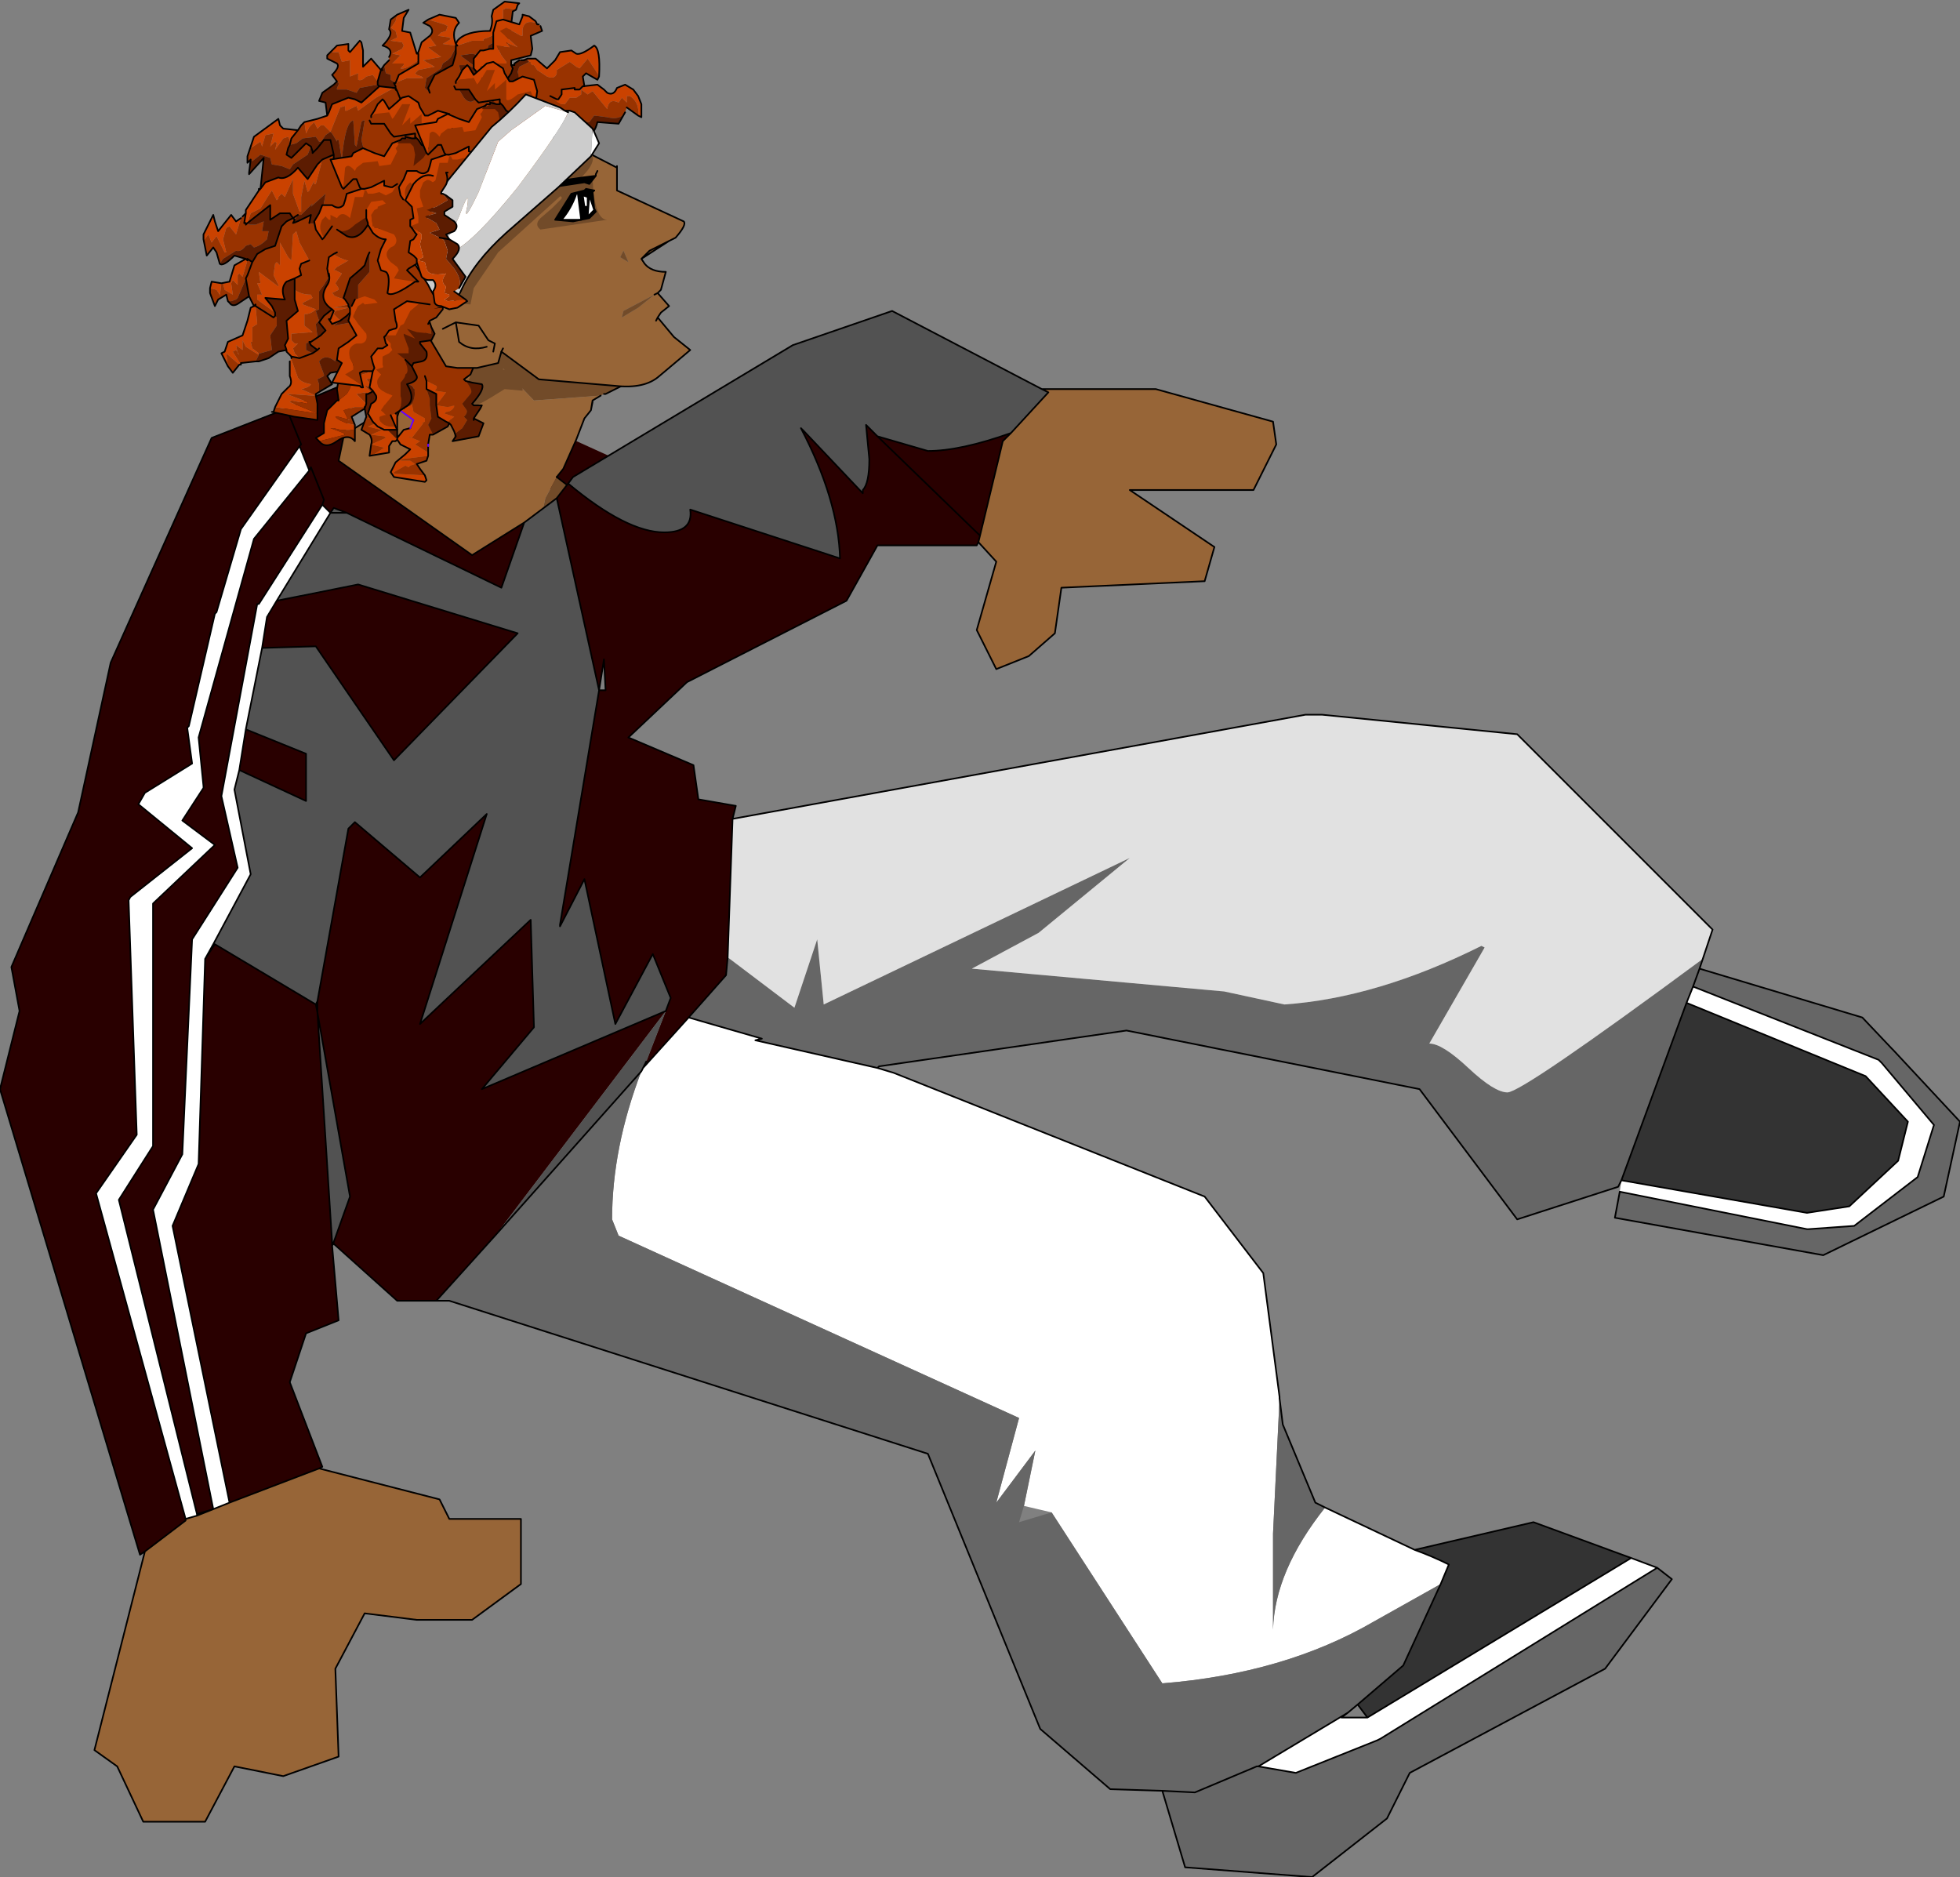 <?xml version="1.0" encoding="UTF-8" standalone="no"?>
<svg xmlns:xlink="http://www.w3.org/1999/xlink" height="57.65px" width="60.2px" xmlns="http://www.w3.org/2000/svg">
  <rect width="100%" height="100%" fill="#808080" stroke="none"/>
  <g transform="matrix(1.0, 0.0, 0.0, 1.0, 28.1, 53.65)">
    <path d="M-8.35 -38.85 Q-8.3 -38.65 -8.7 -38.5 L-8.5 -37.6 Q-8.5 -37.0 -9.0 -37.0 -9.6 -37.0 -9.55 -37.9 L-9.8 -37.9 Q-10.0 -37.65 -10.25 -37.65 -10.95 -37.65 -11.7 -39.85 -11.7 -40.6 -11.05 -40.4 L-9.4 -39.65 -8.35 -38.85" fill="#290000" fill-rule="evenodd" stroke="none"/>
    <path d="M-9.95 -41.05 L-9.9 -41.35 -9.9 -41.3 -9.95 -41.05" fill="#736059" fill-rule="evenodd" stroke="none"/>
    <path d="M-9.65 -41.5 L-11.7 -41.35 -13.15 -42.85 -12.9 -43.55 -9.4 -43.15 -7.9 -42.2 -8.9 -41.85 -9.5 -41.55 -9.55 -41.55 -9.65 -41.5 M-17.15 -35.25 Q-15.5 -35.35 -11.75 -36.4 L-11.5 -37.65 -11.35 -38.35 -11.0 -39.0 -9.45 -37.8 -9.55 -37.55 -9.75 -36.7 Q-9.95 -35.8 -11.1 -35.15 L-12.2 -34.65 -13.95 -33.35 Q-14.65 -32.95 -16.0 -34.05 L-17.15 -35.25" fill="#724b29" fill-rule="evenodd" stroke="none"/>
    <path d="M-9.65 -41.5 L-9.9 -41.35 -9.95 -41.05 -10.15 -40.8 -10.4 -40.15 -10.8 -39.25 -11.0 -39.0 -11.35 -38.35 -11.5 -37.65 -11.75 -36.4 Q-15.5 -35.35 -17.15 -35.25 L-18.15 -36.8 Q-17.75 -37.4 -17.65 -37.95 -17.55 -38.55 -19.2 -38.45 -20.9 -38.35 -18.6 -39.65 L-15.8 -41.35 Q-15.3 -41.7 -14.55 -42.5 -13.85 -43.3 -13.15 -42.85 L-11.7 -41.35 -9.65 -41.5" fill="#976537" fill-rule="evenodd" stroke="none"/>
    <path d="M-9.9 -41.35 L-9.65 -41.5 M-13.15 -42.85 Q-13.85 -43.3 -14.55 -42.5 -15.3 -41.7 -15.8 -41.35 L-18.6 -39.65 M-11.0 -39.0 L-10.8 -39.25 -10.4 -40.15 -10.15 -40.8 -9.95 -41.05 -9.9 -41.35 -9.9 -41.3 -9.95 -41.05 M-9.55 -41.55 L-9.5 -41.55 -8.9 -41.85 -7.9 -42.2 -9.4 -43.15 -12.9 -43.55 -13.15 -42.85" fill="none" stroke="#000000" stroke-linecap="round" stroke-linejoin="round" stroke-width="0.05"/>
    <path d="M-18.6 -39.65 Q-20.9 -38.35 -19.2 -38.45 -17.55 -38.55 -17.65 -37.95 -17.75 -37.4 -18.15 -36.8 L-17.15 -35.25 -16.0 -34.05 Q-14.65 -32.95 -13.95 -33.35 L-12.2 -34.65 -11.1 -35.15 Q-9.95 -35.8 -9.75 -36.7 L-9.55 -37.55 -9.45 -37.8 -11.0 -39.0" fill="none" stroke="#000000" stroke-linecap="round" stroke-linejoin="round" stroke-width="0.05"/>
    <path d="M-12.8 -43.1 Q-12.55 -42.85 -12.65 -42.3 L-12.25 -42.25 -12.05 -41.95 -12.05 -41.65 -12.6 -41.7 Q-13.55 -41.1 -13.65 -41.15 L-14.45 -41.1 -14.45 -41.4 -13.85 -41.55 Q-13.4 -42.9 -13.15 -43.1 -12.95 -43.3 -12.8 -43.1" fill="#724b29" fill-rule="evenodd" stroke="none"/>
    <path d="M21.65 -17.05 L21.7 -17.4 27.4 -16.4 28.7 -16.6 30.2 -18.0 30.5 -19.2 29.2 -20.6 23.7 -22.85 23.9 -23.35 29.6 -21.1 29.65 -21.05 29.7 -21.0 31.3 -19.1 30.8 -17.5 28.85 -16.0 27.45 -15.9 27.4 -15.9 21.65 -17.05 M-1.15 -20.85 L-0.65 -20.7 8.9 -16.9 10.7 -14.55 11.2 -10.75 11.2 -10.7 11.0 -6.55 11.0 -3.6 Q11.05 -5.4 12.6 -7.35 L15.35 -6.05 Q15.9 -5.85 16.4 -5.6 L16.15 -5.0 14.1 -3.85 Q11.35 -2.25 7.6 -1.95 L4.2 -7.2 3.35 -7.4 3.7 -9.1 2.5 -7.5 3.2 -10.1 -9.1 -15.7 -9.3 -16.2 Q-9.3 -18.4 -8.4 -20.75 L-8.35 -20.85 -6.95 -22.4 -4.7 -21.75 -4.9 -21.7 -1.15 -20.85 M22.0 -5.8 L22.8 -5.5 14.3 -0.25 14.2 -0.2 11.7 0.8 10.55 0.6 13.3 -1.05 13.1 -0.9 13.9 -0.9 22.0 -5.8 M-18.2 -38.15 L-17.95 -37.9 -19.6 -35.2 -19.9 -34.7 -20.05 -33.75 -20.55 -31.25 -20.75 -30.0 -20.9 -29.4 -20.4 -26.8 -21.55 -24.65 -21.8 -24.2 -22.0 -17.9 -22.8 -16.0 -21.05 -7.5 -21.55 -7.3 -23.4 -16.5 -22.5 -18.2 -22.2 -24.8 -20.8 -27.0 -21.3 -29.2 -20.2 -35.1 -20.15 -35.1 -18.2 -38.15 M-18.9 -39.95 L-18.6 -39.2 -20.3 -37.1 -22.0 -31.0 -21.85 -29.5 -21.85 -29.45 -22.5 -28.45 -21.5 -27.7 -23.4 -25.9 -23.4 -18.45 -24.45 -16.8 -22.05 -7.15 -22.05 -7.1 -22.4 -7.0 -25.15 -17.0 -23.9 -18.8 -24.15 -26.0 -24.1 -26.1 -22.2 -27.6 -23.85 -28.95 -23.65 -29.3 -22.2 -30.2 -22.35 -31.3 -22.3 -31.35 -21.5 -34.8 -21.45 -34.85 -20.7 -37.4 -18.9 -39.95" fill="#ffffff" fill-rule="evenodd" stroke="none"/>
    <path d="M15.35 -6.05 L19.0 -6.9 22.0 -5.8 13.9 -0.9 13.6 -1.3 15.0 -2.5 16.15 -5.0 16.4 -5.6 Q15.9 -5.85 15.35 -6.05 M23.7 -22.85 L29.2 -20.6 30.5 -19.2 30.2 -18.0 28.7 -16.6 27.4 -16.4 21.7 -17.4 23.7 -22.85" fill="#333333" fill-rule="evenodd" stroke="none"/>
    <path d="M24.2 -24.2 L24.1 -23.9 29.1 -22.4 30.0 -21.45 30.05 -21.4 32.1 -19.2 31.6 -16.9 27.9 -15.1 21.5 -16.25 21.65 -17.05 27.4 -15.9 27.45 -15.9 28.85 -16.0 30.8 -17.5 31.3 -19.1 29.7 -21.0 29.65 -21.05 29.6 -21.1 23.9 -23.35 24.1 -23.9 23.9 -23.35 23.7 -22.85 21.7 -17.4 21.6 -17.2 18.5 -16.2 15.5 -20.2 6.5 -22.0 -1.1 -20.9 -1.15 -20.85 -4.9 -21.7 -4.7 -21.75 -6.95 -22.4 -5.8 -23.7 -5.75 -24.25 -3.7 -22.7 -3.0 -24.8 -2.8 -22.8 6.6 -27.3 3.8 -25.0 1.75 -23.9 9.5 -23.2 11.35 -22.8 Q14.2 -23.0 17.4 -24.6 L17.5 -24.55 15.8 -21.6 Q16.2 -21.6 17.0 -20.85 17.8 -20.1 18.2 -20.1 18.65 -20.1 24.2 -24.2 M11.2 -10.7 L11.3 -9.9 12.3 -7.5 12.6 -7.35 Q11.05 -5.4 11.0 -3.6 L11.0 -6.55 11.2 -10.7 M22.8 -5.5 L23.25 -5.15 21.2 -2.4 15.2 0.8 14.5 2.2 12.2 4.0 8.3 3.7 7.6 1.35 6.0 1.3 3.85 -0.55 0.4 -9.0 -14.3 -13.7 -14.7 -13.7 -12.85 -15.75 -8.4 -20.75 Q-9.3 -18.4 -9.3 -16.2 L-9.1 -15.7 3.2 -10.1 2.5 -7.5 3.7 -9.1 3.35 -7.4 3.2 -6.9 4.2 -7.2 7.6 -1.95 Q11.35 -2.25 14.1 -3.85 L16.15 -5.0 15.0 -2.5 13.6 -1.3 13.3 -1.05 10.55 0.6 11.7 0.8 14.2 -0.2 14.3 -0.25 22.8 -5.5 M7.6 1.35 L8.6 1.4 10.5 0.6 10.55 0.6 10.5 0.6 8.6 1.4 7.6 1.35" fill="#666666" fill-rule="evenodd" stroke="none"/>
    <path d="M1.95 -37.0 L1.9 -36.9 -1.15 -36.9 -2.1 -35.2 -7.0 -32.7 -8.8 -31.0 -6.8 -30.15 -6.65 -29.1 -5.5 -28.9 -5.6 -28.5 -5.75 -24.25 -5.8 -23.7 -6.95 -22.4 -8.35 -20.85 -8.25 -21.05 -7.65 -22.6 -12.85 -15.75 -14.7 -13.7 -15.9 -13.7 -17.85 -15.45 -17.85 -15.5 -17.85 -15.45 -17.9 -15.5 -17.9 -15.4 -17.7 -13.1 -18.7 -12.7 -19.2 -11.2 -18.2 -8.6 -18.3 -8.55 -21.05 -7.5 -22.8 -16.0 -22.0 -17.9 -21.8 -24.2 -21.5 -24.65 -18.4 -22.8 -18.35 -22.9 -17.4 -28.2 -17.2 -28.4 -15.2 -26.7 -13.15 -28.65 -15.2 -22.2 -11.8 -25.4 -11.7 -22.1 -13.3 -20.2 -7.65 -22.6 -7.5 -23.0 -8.05 -24.35 -9.2 -22.2 -10.15 -26.65 -10.9 -25.2 -10.9 -25.25 -9.7 -32.45 -11.0 -38.35 -10.65 -38.8 Q-8.85 -37.3 -7.7 -37.3 -6.8 -37.3 -6.9 -38.0 L-2.3 -36.5 Q-2.35 -38.3 -3.5 -40.5 L-3.4 -40.4 -1.6 -38.5 -1.6 -38.6 Q-1.4 -38.8 -1.4 -39.55 L-1.5 -40.6 -1.4 -40.5 -1.2 -40.3 -1.15 -40.25 0.4 -39.8 Q1.4 -39.8 2.95 -40.35 L2.7 -40.1 2.0 -37.2 1.95 -37.0 M-23.65 -6.0 L-23.8 -5.9 -28.1 -20.2 -27.5 -22.6 -27.75 -23.95 -25.7 -28.7 -24.7 -33.3 -21.6 -40.2 -19.3 -41.1 -17.05 -42.05 -17.2 -41.9 -17.7 -39.5 -13.6 -36.6 -12.0 -37.6 -12.7 -35.6 -17.45 -37.9 -17.85 -38.05 -17.95 -37.9 -18.2 -38.15 -18.15 -38.3 -18.55 -39.3 -18.6 -39.2 -18.55 -39.3 -18.15 -38.3 -18.2 -38.15 -20.15 -35.1 -20.2 -35.1 -21.3 -29.2 -20.8 -27.0 -22.2 -24.8 -22.5 -18.2 -23.4 -16.5 -21.55 -7.3 -22.05 -7.15 -24.45 -16.8 -23.4 -18.45 -23.4 -25.9 -21.5 -27.7 -22.5 -28.45 -21.85 -29.45 -21.85 -29.5 -22.0 -31.0 -20.3 -37.1 -18.6 -39.2 -18.9 -39.95 -18.85 -40.0 -19.3 -41.1 -18.85 -40.0 -18.9 -39.95 -20.7 -37.4 -21.45 -34.85 -21.5 -34.8 -22.3 -31.35 -22.35 -31.3 -22.2 -30.2 -23.65 -29.3 -23.85 -28.95 -22.2 -27.6 -24.1 -26.1 -24.15 -26.0 -23.9 -18.8 -25.15 -17.0 -22.4 -7.0 -22.4 -6.95 -23.65 -6.0 M-20.75 -30.0 L-20.55 -31.25 -18.7 -30.5 -18.7 -29.05 -20.75 -30.0 M-20.05 -33.75 L-19.9 -34.7 -19.6 -35.2 -17.1 -35.7 -12.2 -34.2 -16.0 -30.3 -18.4 -33.8 -20.05 -33.75 M-9.7 -32.45 L-9.5 -32.45 -9.55 -33.4 -9.7 -32.45 M-18.35 -22.55 L-18.35 -22.9 -18.35 -22.55 -18.4 -22.8 -18.35 -22.55 -17.9 -15.5 -17.85 -15.5 -17.35 -16.9 -18.35 -22.55 M-1.15 -40.25 L2.0 -37.2 -1.15 -40.25" fill="#290000" fill-rule="evenodd" stroke="none"/>
    <path d="M-12.0 -37.6 L-11.0 -38.35 -9.7 -32.45 -10.9 -25.25 -10.9 -25.2 -10.15 -26.65 -9.2 -22.2 -8.05 -24.35 -7.5 -23.0 -7.65 -22.6 -13.3 -20.2 -11.7 -22.1 -11.8 -25.4 -15.2 -22.2 -13.15 -28.65 -15.2 -26.7 -17.2 -28.4 -17.4 -28.2 -18.35 -22.9 -18.4 -22.8 -21.5 -24.65 -21.55 -24.65 -20.4 -26.8 -20.9 -29.4 -20.75 -30.0 -18.7 -29.05 -18.7 -30.5 -20.55 -31.25 -20.05 -33.75 -18.4 -33.8 -16.0 -30.3 -12.2 -34.2 -17.1 -35.7 -19.6 -35.2 -17.95 -37.9 -17.85 -38.05 -17.45 -37.9 -12.7 -35.6 -12.0 -37.6 M-10.65 -38.8 L-10.5 -39.0 -3.75 -43.05 -0.7 -44.1 3.9 -41.7 4.1 -41.6 2.95 -40.35 Q1.4 -39.8 0.4 -39.8 L-1.15 -40.25 -1.2 -40.3 -1.4 -40.5 -1.5 -40.6 -1.4 -39.55 Q-1.4 -38.8 -1.6 -38.6 L-1.6 -38.5 -3.4 -40.4 -3.5 -40.5 Q-2.35 -38.3 -2.3 -36.5 L-6.9 -38.0 Q-6.8 -37.3 -7.7 -37.3 -8.85 -37.3 -10.65 -38.8 M-8.4 -20.75 L-12.85 -15.75 -7.65 -22.6 -8.25 -21.05 -8.35 -20.85 -8.4 -20.75 M-17.45 -37.9 L-17.95 -37.9 -17.45 -37.9 M-18.35 -22.55 L-17.35 -16.9 -17.85 -15.5 -17.9 -15.5 -18.35 -22.55" fill="#525252" fill-rule="evenodd" stroke="none"/>
    <path d="M3.9 -41.7 L7.4 -41.7 11.0 -40.7 11.1 -40.0 10.4 -38.6 6.6 -38.6 9.2 -36.85 8.9 -35.8 4.5 -35.6 4.3 -34.2 3.5 -33.5 2.5 -33.1 1.9 -34.3 2.5 -36.4 1.95 -37.0 2.0 -37.2 2.7 -40.1 2.95 -40.35 4.1 -41.6 3.9 -41.7 M-18.3 -8.55 L-14.6 -7.6 -14.3 -7.0 -12.1 -7.0 -12.1 -5.0 -13.6 -3.9 -15.3 -3.9 -16.9 -4.1 -17.8 -2.4 -17.7 0.3 -19.4 0.9 -20.9 0.6 -21.8 2.3 -23.7 2.3 -24.5 0.6 -25.2 0.1 -23.65 -6.0 -22.4 -6.95 -22.4 -7.0 -22.05 -7.1 -21.55 -7.3 -21.05 -7.5 -18.3 -8.55" fill="#976537" fill-rule="evenodd" stroke="none"/>
    <path d="M-5.6 -28.5 L12.0 -31.7 12.5 -31.7 18.5 -31.1 24.5 -25.1 24.2 -24.2 Q18.65 -20.1 18.2 -20.1 17.8 -20.1 17.0 -20.85 16.2 -21.6 15.8 -21.6 L17.5 -24.55 17.4 -24.6 Q14.2 -23.0 11.35 -22.8 L9.5 -23.2 1.75 -23.9 3.8 -25.0 6.6 -27.3 -2.8 -22.8 -3.0 -24.8 -3.7 -22.7 -5.75 -24.25 -5.6 -28.5" fill="#e1e1e1" fill-rule="evenodd" stroke="none"/>
    <path d="M3.9 -41.7 L7.4 -41.7 11.0 -40.7 11.1 -40.0 10.4 -38.6 6.6 -38.6 9.2 -36.85 8.9 -35.8 4.5 -35.6 4.3 -34.2 3.5 -33.5 2.5 -33.1 1.9 -34.3 2.5 -36.4 1.95 -37.0 1.9 -36.9 -1.15 -36.9 -2.1 -35.2 -7.0 -32.7 -8.8 -31.0 -6.8 -30.15 -6.65 -29.1 -5.5 -28.9 -5.6 -28.5 12.0 -31.7 12.5 -31.7 18.5 -31.1 24.5 -25.1 24.2 -24.2 24.1 -23.9 29.1 -22.4 30.0 -21.45 30.05 -21.4 32.1 -19.2 31.6 -16.9 27.9 -15.1 21.5 -16.25 21.65 -17.05 27.4 -15.9 27.45 -15.9 28.85 -16.0 30.8 -17.5 31.3 -19.1 29.7 -21.0 29.65 -21.05 29.6 -21.1 23.9 -23.35 24.1 -23.9 M21.7 -17.4 L21.6 -17.2 18.5 -16.2 15.5 -20.2 6.5 -22.0 -1.1 -20.9 -1.15 -20.85 -0.65 -20.7 8.9 -16.9 10.7 -14.55 11.2 -10.75 11.2 -10.7 11.3 -9.9 12.3 -7.5 12.6 -7.35 15.35 -6.05 19.0 -6.9 22.0 -5.8 22.8 -5.5 23.25 -5.15 21.2 -2.4 15.2 0.8 14.5 2.2 12.2 4.0 8.3 3.7 7.6 1.35 6.0 1.3 3.85 -0.55 0.4 -9.0 -14.3 -13.7 -14.7 -13.7 -15.9 -13.7 -17.85 -15.45 -17.9 -15.4 -17.7 -13.1 -18.7 -12.7 -19.2 -11.2 -18.2 -8.6 -18.3 -8.55 -14.6 -7.6 -14.3 -7.0 -12.1 -7.0 -12.1 -5.0 -13.6 -3.9 -15.3 -3.9 -16.9 -4.1 -17.8 -2.4 -17.7 0.3 -19.4 0.9 -20.9 0.6 -21.8 2.3 -23.7 2.3 -24.5 0.6 -25.2 0.1 -23.65 -6.0 -23.8 -5.9 -28.1 -20.2 -27.5 -22.6 -27.75 -23.95 -25.7 -28.7 -24.7 -33.3 -21.6 -40.2 -19.3 -41.1 -17.05 -42.05 -17.2 -41.9 -17.7 -39.5 -13.6 -36.6 -12.0 -37.6 -11.0 -38.35 -10.65 -38.8 -10.5 -39.0 -3.75 -43.05 -0.7 -44.1 3.9 -41.7 4.1 -41.6 2.95 -40.35 2.7 -40.1 2.0 -37.2 1.95 -37.0 M-10.65 -38.8 Q-8.85 -37.3 -7.7 -37.3 -6.8 -37.3 -6.9 -38.0 L-2.3 -36.5 Q-2.35 -38.3 -3.5 -40.5 L-3.4 -40.4 -1.6 -38.5 -1.6 -38.6 Q-1.4 -38.8 -1.4 -39.55 L-1.5 -40.6 -1.4 -40.5 -1.2 -40.3 -1.15 -40.25 0.4 -39.8 Q1.4 -39.8 2.95 -40.35 M16.15 -5.0 L16.4 -5.6 Q15.9 -5.85 15.35 -6.05 M-8.4 -20.75 L-12.85 -15.75 -14.7 -13.7 M13.6 -1.3 L13.9 -0.9 22.0 -5.8 M13.3 -1.05 L13.1 -0.9 13.9 -0.9 M13.3 -1.05 L10.55 0.6 11.7 0.8 14.2 -0.2 14.3 -0.25 22.8 -5.5 M13.6 -1.3 L13.3 -1.05 M16.15 -5.0 L15.0 -2.5 13.6 -1.3 M23.7 -22.85 L23.9 -23.35 M23.7 -22.85 L29.2 -20.6 30.5 -19.2 30.2 -18.0 28.7 -16.6 27.4 -16.4 21.7 -17.4 23.7 -22.85 M10.55 0.6 L10.5 0.6 8.6 1.4 7.6 1.35 M-17.95 -37.9 L-17.85 -38.05 -17.45 -37.9 -12.7 -35.6 -12.0 -37.6 M-18.2 -38.15 L-17.95 -37.9 -17.45 -37.9 M-18.9 -39.95 L-18.6 -39.2 -18.55 -39.3 -18.15 -38.3 -18.2 -38.15 -20.15 -35.1 -20.2 -35.1 -21.3 -29.2 -20.8 -27.0 -22.2 -24.8 -22.5 -18.2 -23.4 -16.5 -21.55 -7.3 -21.05 -7.5 -22.8 -16.0 -22.0 -17.9 -21.8 -24.2 -21.55 -24.65 -20.4 -26.8 -20.9 -29.4 -20.75 -30.0 -20.55 -31.25 -20.05 -33.75 -19.9 -34.7 -19.6 -35.2 -17.95 -37.9 M-19.3 -41.1 L-18.85 -40.0 -18.9 -39.95 -20.7 -37.4 -21.45 -34.85 -21.5 -34.8 -22.3 -31.35 -22.35 -31.3 -22.2 -30.2 -23.65 -29.3 -23.85 -28.95 -22.2 -27.6 -24.1 -26.1 -24.15 -26.0 -23.9 -18.8 -25.15 -17.0 -22.4 -7.0 -22.05 -7.1 -22.05 -7.15 -24.45 -16.8 -23.4 -18.45 -23.4 -25.9 -21.5 -27.7 -22.5 -28.45 -21.85 -29.45 -21.85 -29.5 -22.0 -31.0 -20.3 -37.1 -18.6 -39.2 M-19.6 -35.2 L-17.1 -35.7 -12.2 -34.2 -16.0 -30.3 -18.4 -33.8 -20.05 -33.75 M-21.5 -24.65 L-18.4 -22.8 -18.35 -22.9 -17.4 -28.2 -17.2 -28.4 -15.2 -26.7 -13.15 -28.65 -15.2 -22.2 -11.8 -25.4 -11.7 -22.1 -13.3 -20.2 -7.65 -22.6 -7.5 -23.0 -8.05 -24.35 -9.2 -22.2 -10.15 -26.65 -10.9 -25.2 -10.9 -25.25 -9.7 -32.45 -11.0 -38.35 M-20.55 -31.25 L-18.7 -30.5 -18.7 -29.05 -20.75 -30.0 M-9.7 -32.45 L-9.5 -32.45 -9.55 -33.4 -9.7 -32.45 M-21.5 -24.65 L-21.8 -24.2 M-21.55 -24.65 L-21.5 -24.65 M-22.05 -7.15 L-21.55 -7.3 -22.05 -7.1 M-22.4 -6.95 L-22.4 -7.0 -22.4 -6.95 -23.65 -6.0 M-6.95 -22.4 L-4.7 -21.75 -4.9 -21.7 -1.15 -20.85 M-5.75 -24.25 L-5.8 -23.7 -6.95 -22.4 -8.35 -20.85 -8.4 -20.75 M-8.35 -20.85 L-8.25 -21.05 M-18.35 -22.9 L-18.35 -22.55 -17.35 -16.9 -17.85 -15.5 -17.85 -15.45 -17.9 -15.5 -17.9 -15.4 M-18.35 -22.55 L-18.4 -22.8 M-18.35 -22.55 L-17.9 -15.5 M-5.6 -28.5 L-5.75 -24.25 M-21.05 -7.5 L-18.3 -8.55 M2.0 -37.2 L-1.15 -40.25" fill="none" stroke="#000000" stroke-linecap="round" stroke-linejoin="round" stroke-width="0.05"/>
    <path d="M-20.5 -48.85 L-20.5 -48.75 -20.5 -48.65 -20.4 -48.75 -20.35 -48.7 -20.1 -48.9 -19.8 -48.8 -19.75 -48.6 -19.45 -48.55 -19.2 -48.45 -19.1 -48.6 -18.65 -48.9 -18.55 -49.15 -18.7 -49.25 -19.15 -48.8 -19.3 -48.9 -19.25 -49.1 -19.2 -49.2 -19.2 -49.35 -19.25 -49.45 -19.4 -49.4 -19.65 -49.05 -19.6 -49.25 -19.65 -49.3 -19.8 -49.15 -19.7 -49.55 -19.95 -49.5 -20.05 -49.15 -20.1 -49.3 -20.4 -49.1 -20.5 -48.85 M-20.55 -47.1 L-20.65 -47.0 -20.7 -46.95 -20.85 -46.45 -21.05 -46.7 -21.15 -46.65 -21.25 -46.3 -21.15 -45.9 -21.2 -45.9 -21.45 -46.4 -21.6 -46.2 -21.7 -46.45 -21.85 -46.25 -21.85 -46.3 -21.75 -45.8 -21.55 -46.05 -21.45 -45.9 -21.35 -45.55 -21.25 -45.7 -20.85 -45.95 Q-20.7 -45.9 -20.55 -46.1 L-20.4 -46.15 -20.3 -46.05 Q-20.1 -46.1 -19.9 -46.3 L-19.85 -46.55 -20.05 -46.55 -20.0 -46.85 -20.25 -46.75 -20.45 -46.75 -20.5 -46.8 -19.8 -47.35 -19.8 -46.9 -19.5 -47.1 -19.2 -47.1 -19.1 -46.95 -19.3 -46.85 -19.45 -46.7 -19.65 -46.1 -19.95 -46.0 -20.2 -45.85 -20.35 -45.6 -20.5 -45.7 -20.5 -45.65 -20.65 -45.15 -20.75 -45.25 -20.8 -45.2 -20.8 -44.95 -20.8 -44.9 -20.95 -45.05 -21.0 -44.95 -20.95 -44.6 -21.2 -44.75 -21.25 -44.95 -21.3 -44.95 -21.35 -44.55 -21.35 -44.6 -21.45 -44.75 -21.65 -44.8 -21.65 -44.65 -21.5 -44.25 -21.4 -44.45 -21.15 -44.6 -21.1 -44.4 -21.0 -44.4 -20.85 -44.45 -20.85 -44.4 -20.85 -44.45 -20.8 -44.5 -20.5 -45.2 -20.55 -45.1 -20.45 -44.55 -20.3 -44.25 -20.25 -44.3 -20.25 -44.25 -20.2 -43.7 -20.35 -43.6 -20.35 -43.15 -20.4 -43.15 -20.35 -42.95 -20.15 -42.8 -20.1 -42.8 -19.75 -42.9 -19.8 -43.35 -19.6 -43.65 -19.6 -43.9 -19.65 -43.95 -19.65 -44.05 -20.2 -44.45 -20.2 -44.6 -20.1 -44.6 -20.05 -44.6 -20.2 -44.95 -20.15 -44.95 -20.1 -44.95 -20.15 -45.3 -19.55 -44.85 -19.55 -44.8 -19.5 -44.8 -19.55 -44.8 -19.55 -44.9 -19.7 -45.2 -19.65 -45.55 -19.6 -45.6 -19.5 -45.5 -19.5 -46.2 -19.25 -45.75 -19.15 -45.65 -19.1 -46.45 -19.0 -46.55 -18.9 -46.2 -18.6 -45.65 -18.85 -45.55 -18.9 -45.4 -18.85 -45.2 -19.05 -45.1 -19.05 -44.75 Q-18.85 -44.6 -18.55 -44.6 L-18.5 -44.5 -18.8 -44.35 -18.8 -44.3 -18.4 -44.15 Q-18.55 -44.0 -18.75 -44.0 L-18.75 -43.65 -18.5 -43.45 -19.15 -43.4 -19.15 -43.2 -19.05 -43.1 -18.95 -43.1 -19.1 -42.95 -19.05 -42.8 -18.9 -42.65 -18.5 -42.8 -18.9 -42.65 -19.15 -42.7 -19.15 -42.65 -19.15 -42.6 -18.95 -42.05 Q-18.85 -41.9 -18.55 -41.85 -18.6 -41.75 -18.85 -41.7 L-18.4 -41.5 -18.4 -41.55 -18.4 -41.5 -18.5 -41.5 -19.25 -41.55 -19.3 -41.55 -18.65 -41.3 -18.65 -41.25 -19.15 -41.35 -19.2 -41.3 -18.35 -40.95 -19.35 -41.1 -19.65 -41.15 -19.7 -41.0 -19.75 -41.0 -19.05 -40.85 -18.35 -40.75 -18.35 -41.25 -18.4 -41.5 -18.3 -41.65 -18.3 -41.85 -18.35 -42.0 -18.15 -42.1 -18.15 -42.15 -18.3 -42.55 Q-18.1 -42.8 -17.8 -42.55 L-17.8 -42.6 -17.55 -42.65 Q-17.3 -42.65 -17.2 -42.8 L-17.1 -42.95 Q-17.1 -42.6 -17.3 -42.4 L-17.65 -42.25 -17.75 -41.7 -17.7 -41.35 -17.45 -41.55 Q-17.25 -41.85 -17.35 -41.95 L-17.3 -42.05 -16.8 -42.2 -16.8 -42.25 -16.6 -42.25 -16.4 -42.15 -16.35 -42.15 -16.4 -42.1 -16.85 -42.0 -16.65 -41.8 -16.65 -41.75 -16.85 -41.8 -16.9 -41.8 -16.7 -41.6 -16.15 -42.0 -16.2 -41.85 -16.35 -41.55 -16.55 -41.35 -16.85 -40.85 -17.0 -40.45 -16.75 -40.3 Q-16.65 -40.15 -16.7 -40.0 L-16.75 -39.65 -16.6 -39.7 -16.3 -39.9 -16.7 -40.0 -16.25 -40.2 -16.3 -40.25 -16.7 -40.3 -16.35 -40.45 -16.4 -40.45 -16.8 -40.55 -16.55 -40.65 -16.3 -40.7 -16.8 -40.8 -16.1 -40.9 -16.15 -40.9 -16.65 -41.0 Q-16.2 -41.0 -16.1 -41.15 L-16.45 -41.3 -16.3 -41.5 -16.1 -41.6 -16.05 -41.7 -16.05 -41.8 -16.0 -41.85 -15.85 -41.9 -15.7 -41.95 -15.65 -41.9 -15.45 -41.8 Q-15.3 -41.65 -15.4 -41.35 L-15.45 -41.25 -15.4 -41.0 -15.05 -40.8 -15.05 -40.7 -15.15 -40.65 -15.1 -40.65 -15.45 -40.2 -15.55 -40.25 -15.5 -40.2 -15.45 -40.2 -15.2 -40.1 -15.35 -40.0 -14.95 -39.75 -14.95 -39.9 -14.95 -39.95 -14.95 -40.0 -14.9 -40.3 -14.8 -40.3 -14.85 -40.4 -14.95 -40.6 -14.85 -40.8 -14.9 -41.2 -14.9 -41.4 -15.0 -41.7 -15.0 -41.95 -14.7 -41.8 Q-14.65 -41.75 -14.75 -41.65 L-14.4 -41.6 -14.7 -41.2 -14.35 -41.15 -14.15 -41.2 -14.15 -41.15 Q-14.25 -41.0 -14.4 -41.0 L-14.45 -40.95 -14.15 -40.85 -14.35 -40.7 -14.4 -40.7 -14.3 -40.65 -14.25 -40.6 -14.15 -40.4 -14.1 -40.25 -14.15 -40.25 -14.1 -40.35 -13.9 -40.5 -13.75 -40.75 -13.85 -40.85 Q-13.7 -41.0 -13.8 -41.1 L-13.9 -41.25 -13.65 -41.55 Q-13.55 -41.65 -13.8 -41.95 L-13.85 -42.0 -13.65 -42.15 -13.1 -43.45 -12.3 -44.95 -11.55 -47.05 -11.75 -46.6 -11.55 -47.05 -11.55 -47.25 -11.55 -47.2 -11.35 -47.85 -10.9 -48.05 Q-10.75 -48.25 -10.95 -48.6 L-11.35 -49.1 -11.2 -49.3 -11.45 -49.7 -11.55 -50.1 Q-11.55 -50.05 -11.65 -50.05 L-11.75 -49.95 -11.85 -49.95 Q-12.1 -49.75 -12.25 -49.95 L-12.4 -50.1 -12.45 -50.1 -12.5 -50.2 -12.75 -50.3 -13.0 -50.45 -13.0 -50.55 -12.95 -50.6 -12.2 -50.65 -12.15 -50.25 Q-12.0 -50.05 -11.7 -50.4 L-11.35 -50.6 -11.3 -50.5 -11.15 -50.65 -11.05 -50.45 -10.8 -50.6 -10.85 -50.65 -10.65 -50.8 -10.95 -50.9 -11.05 -50.8 Q-11.1 -50.95 -11.35 -50.9 L-11.75 -50.65 -12.05 -51.0 -12.1 -51.15 -12.3 -51.2 -12.35 -51.2 -12.35 -51.25 -12.5 -51.25 -12.7 -51.65 -12.9 -51.7 -13.05 -51.6 -13.1 -51.6 -13.1 -51.55 -13.1 -51.5 -13.05 -51.5 -13.2 -51.3 -13.05 -51.5 -13.1 -51.5 -13.1 -51.55 -13.15 -51.4 -13.2 -51.3 -13.45 -50.65 Q-13.65 -50.4 -13.85 -50.65 L-14.0 -50.9 -14.05 -51.25 -13.85 -51.3 -13.95 -51.45 -14.0 -51.65 -13.75 -51.65 -13.5 -51.55 -13.5 -51.6 -13.9 -51.9 -13.95 -51.95 -13.6 -52.0 -13.2 -51.9 -13.1 -52.25 -12.85 -52.4 -12.5 -52.6 -12.4 -52.85 -12.4 -52.9 -12.35 -53.3 -12.25 -53.35 -12.55 -53.4 -12.65 -53.35 -12.65 -53.0 -12.8 -52.95 -12.9 -52.6 -13.1 -52.5 -13.25 -52.45 -13.25 -52.4 -13.6 -52.4 -14.05 -52.25 -14.1 -52.25 -14.5 -52.3 -14.25 -52.45 -14.3 -52.5 -14.65 -52.55 -14.55 -52.65 -14.4 -52.7 -14.35 -52.85 -14.45 -52.9 -14.95 -53.05 -15.1 -52.95 -14.9 -52.85 Q-14.75 -52.7 -14.9 -52.55 L-14.9 -52.5 -14.75 -52.3 -14.7 -52.25 -14.95 -52.2 -14.9 -52.15 -14.55 -51.9 -15.1 -51.8 -14.75 -51.6 -15.25 -51.5 -15.35 -51.4 -15.3 -51.35 -15.15 -51.3 -15.1 -51.25 -15.6 -51.25 -15.85 -51.15 -15.9 -51.15 -15.9 -51.1 -16.0 -51.1 -15.95 -51.0 -16.0 -50.95 -16.55 -50.65 -17.1 -50.25 -17.15 -50.4 -17.45 -50.25 -17.5 -50.25 -17.5 -50.4 -17.65 -50.35 -17.95 -49.6 -18.15 -49.8 -18.25 -49.8 -18.35 -49.7 -18.45 -49.9 -18.6 -49.75 -18.7 -49.55 -18.75 -49.9 -18.85 -49.8 -18.95 -49.65 -19.15 -49.4 -19.2 -49.2 -19.0 -49.25 -18.8 -49.4 -18.4 -49.45 -18.3 -49.3 -18.25 -49.3 -18.2 -49.35 -18.1 -49.5 -17.95 -49.6 -17.9 -49.55 -17.75 -49.3 -17.75 -49.35 -17.7 -49.35 -17.6 -48.75 Q-17.5 -49.9 -17.25 -49.95 L-17.2 -49.2 -17.15 -49.15 -17.0 -49.9 -16.95 -49.95 -16.9 -49.95 -17.0 -49.35 -16.9 -48.95 -17.3 -48.8 -17.85 -48.65 -17.85 -48.9 -18.2 -48.75 -18.4 -48.0 -18.45 -48.0 -18.45 -48.1 -18.5 -48.1 -18.45 -48.1 -18.6 -47.8 -18.65 -47.75 -18.75 -48.1 -18.85 -47.6 -18.85 -47.15 -18.9 -47.15 -19.1 -47.7 -19.1 -48.1 -19.1 -48.15 -19.15 -48.05 -19.35 -47.6 -19.45 -47.7 -19.55 -47.6 -19.55 -47.55 -19.6 -47.5 -19.75 -47.8 -19.85 -47.65 -20.1 -47.25 -20.4 -47.1 -20.5 -46.8 -20.55 -46.75 -20.55 -46.8 -20.6 -46.8 -20.55 -47.1 M-21.1 -42.4 L-20.95 -42.2 -20.75 -42.45 -21.15 -42.8 -21.1 -42.4 M-20.7 -42.45 L-20.7 -42.5 -20.25 -42.55 -20.15 -42.75 -20.55 -43.0 -20.65 -43.2 -20.65 -43.25 -20.65 -42.9 -20.85 -43.05 -20.8 -42.8 -20.75 -42.75 -20.85 -42.9 Q-20.85 -42.9 -20.95 -42.85 L-20.7 -42.45 M-18.3 -40.1 Q-18.1 -39.85 -17.75 -40.1 -17.4 -40.35 -17.2 -40.1 L-17.2 -40.45 -17.65 -40.45 -17.85 -40.5 -17.95 -40.5 -17.55 -40.35 -17.5 -40.3 -18.3 -40.1 M-17.2 -40.6 L-17.3 -40.85 -16.9 -41.1 -16.9 -41.15 -17.2 -41.15 -17.55 -41.05 -17.4 -40.75 -17.35 -40.75 -17.7 -40.85 -17.8 -40.85 -17.75 -40.8 Q-17.7 -40.75 -17.45 -40.65 L-17.2 -40.6 M-15.95 -40.1 L-15.9 -40.15 -15.9 -40.2 -15.85 -40.15 -15.9 -40.2 -15.95 -40.1 M-15.05 -39.05 L-15.2 -39.25 -15.3 -39.4 -15.0 -39.5 -14.95 -39.65 -15.75 -39.55 -15.8 -39.5 -15.55 -39.5 -15.5 -39.5 -15.35 -39.4 -15.5 -39.35 -15.55 -39.3 -15.65 -39.35 -16.0 -39.15 -16.0 -39.1 -15.05 -39.05 M-15.9 -53.2 L-16.1 -53.05 -16.15 -52.75 Q-16.0 -52.6 -16.35 -52.25 -16.0 -52.15 -16.15 -51.9 L-16.15 -51.8 -16.3 -51.65 -16.25 -51.4 -16.1 -51.35 -16.1 -51.25 -16.1 -51.2 -15.95 -51.1 -15.85 -51.35 -15.25 -51.7 -15.25 -51.8 Q-15.65 -51.5 -15.8 -51.55 L-15.7 -51.65 -15.7 -51.7 -16.05 -51.7 -15.8 -51.95 -16.05 -52.0 -15.75 -52.15 -15.7 -52.25 -15.75 -52.35 -16.1 -52.4 -15.9 -52.5 -15.95 -52.7 -16.1 -52.8 -16.05 -52.85 -15.95 -53.0 -15.9 -53.2 M-17.9 -52.1 L-18.05 -51.95 -18.05 -51.85 -17.75 -51.7 Q-17.65 -51.6 -17.9 -51.35 L-17.75 -51.15 -17.7 -51.1 -17.7 -51.05 -17.75 -50.95 -17.75 -50.9 -17.45 -50.9 -17.15 -50.8 -17.05 -50.95 -16.5 -51.05 -16.45 -51.0 -16.5 -51.1 -16.5 -51.15 -16.5 -51.05 -16.5 -51.15 -16.65 -51.35 -16.85 -51.3 Q-17.0 -51.15 -17.1 -51.2 L-17.1 -51.4 -17.35 -51.3 -17.35 -51.8 -17.6 -51.75 -17.7 -52.05 -17.9 -52.05 -17.9 -52.1 M-15.8 -50.6 L-15.9 -50.85 -15.95 -50.95 -16.0 -50.95 -15.95 -50.95 -15.9 -50.85 -15.8 -50.6 M-19.05 -46.9 L-18.95 -47.05 -18.85 -47.05 -18.5 -47.4 -18.55 -47.3 -18.1 -47.7 -18.2 -47.15 -17.85 -47.2 -17.95 -47.1 -18.0 -47.05 Q-18.3 -46.7 -18.6 -46.8 L-18.55 -47.05 Q-19.05 -46.8 -19.1 -46.8 L-19.05 -46.9 -19.1 -46.95 -18.95 -47.05 -19.1 -46.95 -19.05 -46.9 M-20.25 -44.25 L-19.7 -43.9 -19.65 -43.95 -19.7 -43.9 -20.25 -44.25 M-20.35 -45.6 L-20.5 -45.2 -20.35 -45.6 M-20.1 -44.9 L-20.1 -44.95 -20.1 -44.9 M-18.6 -43.15 L-18.55 -43.15 -18.35 -43.3 -18.4 -43.7 -18.3 -43.8 -18.4 -44.1 -18.3 -44.15 -18.3 -44.4 -18.3 -44.7 -18.15 -44.9 -18.0 -45.15 -18.05 -45.4 -18.0 -45.75 -17.85 -45.85 -17.8 -45.8 Q-17.5 -45.65 -17.4 -45.65 L-17.75 -45.45 -17.85 -45.35 -17.8 -45.35 -17.6 -45.25 -17.7 -45.1 -17.8 -44.95 -17.7 -44.8 -17.7 -44.75 -17.9 -44.65 -17.85 -44.6 Q-17.85 -44.55 -17.5 -44.45 L-17.55 -44.5 -17.35 -45.1 -17.0 -45.4 -16.9 -45.5 -16.8 -45.8 -16.75 -45.9 -16.75 -45.3 -17.1 -44.9 -17.1 -44.45 -17.1 -44.1 -17.25 -44.0 -17.3 -43.75 -17.85 -43.65 -17.65 -43.8 -17.45 -43.95 -17.3 -44.1 -17.4 -44.25 -17.4 -44.3 -17.85 -44.2 -17.4 -44.2 -17.8 -44.1 -17.85 -44.0 -17.8 -43.95 -17.65 -43.8 -17.9 -43.7 -18.0 -43.85 -17.95 -43.85 -17.85 -44.1 -17.9 -44.15 -18.15 -43.95 -18.3 -43.75 -18.1 -43.5 -18.25 -43.35 -18.55 -43.15 -18.6 -43.15 -18.55 -43.05 -18.35 -42.9 -18.5 -42.8 -18.7 -42.9 -18.7 -43.1 -18.6 -43.15 M-18.35 -42.9 L-18.3 -42.95 -18.35 -42.9 M-16.8 -41.55 L-16.9 -41.6 -17.15 -41.55 -16.85 -41.25 -16.85 -41.55 -16.8 -41.55 M-17.75 -45.9 L-17.85 -45.85 -17.75 -45.9 M-17.1 -43.05 L-17.1 -42.95 -17.1 -43.05 M-16.65 -48.95 L-16.85 -48.9 -16.9 -48.95 -16.85 -48.9 -16.65 -48.95 M-15.05 -42.1 L-15.0 -41.95 -15.05 -42.1 M-14.1 -52.2 L-14.1 -52.25 -14.1 -52.2 -14.1 -52.15 -14.1 -52.0 -14.2 -51.65 -14.75 -51.35 -14.95 -50.95 -14.9 -50.8 -15.05 -50.95 -15.0 -51.25 -14.55 -51.55 -14.5 -51.7 -14.35 -51.8 -14.25 -51.9 -14.1 -52.2 M-15.9 -50.85 L-15.95 -50.9 -15.95 -51.0 -15.95 -50.9 -15.9 -50.85 M-11.6 -47.55 L-11.55 -47.25 -11.6 -47.55" fill="#993300" fill-rule="evenodd" stroke="none"/>
    <path d="M-18.95 -49.65 L-19.4 -49.7 -19.5 -49.8 -19.55 -50.0 -20.3 -49.45 -20.5 -48.85 -20.4 -49.1 -20.1 -49.3 -20.05 -49.15 -19.95 -49.5 -19.7 -49.55 -19.8 -49.15 -19.65 -49.3 -19.6 -49.25 -19.65 -49.05 -19.4 -49.4 -19.25 -49.45 -19.2 -49.35 -19.2 -49.2 -19.25 -49.1 -19.2 -49.2 -19.15 -49.4 -18.95 -49.65 M-20.1 -47.85 L-20.15 -47.8 -20.55 -47.2 -20.55 -47.1 -20.6 -46.8 -20.55 -46.8 -20.55 -46.75 -20.5 -46.8 -20.4 -47.1 -20.1 -47.25 -19.85 -47.65 -19.75 -47.8 -19.6 -47.5 -19.55 -47.55 -19.55 -47.6 -19.45 -47.7 -19.35 -47.6 -19.15 -48.05 -19.1 -48.15 -19.1 -48.1 -19.1 -47.7 -18.9 -47.15 -18.85 -47.15 -18.85 -47.6 -18.75 -48.1 -18.65 -47.75 -18.6 -47.8 -18.45 -48.1 -18.5 -48.1 -18.45 -48.1 -18.45 -48.0 -18.4 -48.0 -18.2 -48.75 -18.35 -48.6 -18.55 -48.3 -18.65 -48.15 -18.95 -48.5 Q-19.3 -48.1 -19.55 -48.2 L-19.95 -48.05 -20.1 -47.85 -20.15 -47.85 -20.15 -47.8 -20.15 -47.85 -20.1 -47.85 M-20.7 -46.95 L-20.85 -46.85 -21.0 -47.05 -21.4 -46.55 -21.5 -46.85 -21.55 -47.05 -21.85 -46.45 -21.85 -46.3 -21.85 -46.25 -21.7 -46.45 -21.6 -46.2 -21.45 -46.4 -21.2 -45.9 -21.15 -45.9 -21.25 -46.3 -21.15 -46.65 -21.05 -46.7 -20.85 -46.45 -20.7 -46.95 M-20.55 -45.7 L-20.9 -45.5 -21.05 -45.0 -21.3 -44.95 -21.6 -45.0 -21.65 -44.8 -21.45 -44.75 -21.35 -44.6 -21.35 -44.55 -21.3 -44.95 -21.25 -44.95 -21.2 -44.75 -20.95 -44.6 -21.0 -44.95 -20.95 -45.05 -20.8 -44.9 -20.8 -44.95 -20.8 -45.2 -20.75 -45.25 -20.65 -45.15 -20.5 -45.65 -20.55 -45.7 M-20.3 -44.25 L-20.4 -44.2 -20.5 -43.8 -20.65 -43.35 -21.1 -43.15 -21.15 -43.0 -21.2 -42.85 -21.3 -42.8 -21.1 -42.4 -21.15 -42.8 -20.75 -42.45 -20.7 -42.45 -20.95 -42.85 Q-20.85 -42.9 -20.85 -42.9 L-20.75 -42.75 -20.8 -42.8 -20.85 -43.05 -20.65 -42.9 -20.65 -43.25 -20.65 -43.2 -20.55 -43.0 -20.15 -42.75 -20.15 -42.8 -20.35 -42.95 -20.4 -43.15 -20.35 -43.15 -20.35 -43.6 -20.2 -43.7 -20.25 -44.25 -20.3 -44.25 M-19.3 -42.9 L-19.3 -42.85 -19.15 -42.7 -18.9 -42.65 -19.05 -42.8 -19.1 -42.95 -18.95 -43.1 -19.05 -43.1 -19.15 -43.2 -19.15 -43.4 -18.5 -43.45 -18.75 -43.65 -18.75 -44.0 Q-18.55 -44.0 -18.4 -44.15 L-18.8 -44.3 -18.8 -44.35 -18.5 -44.5 -18.55 -44.6 Q-18.85 -44.6 -19.05 -44.75 L-19.05 -44.45 -18.95 -44.1 -19.3 -43.8 -19.25 -43.25 -19.35 -43.05 -19.3 -42.9 M-19.15 -42.65 L-19.2 -42.55 -19.2 -42.1 Q-19.1 -41.85 -19.25 -41.75 L-19.45 -41.55 -19.65 -41.15 -19.35 -41.1 -18.35 -40.95 -19.2 -41.3 -19.15 -41.35 -18.65 -41.25 -18.65 -41.3 -19.3 -41.55 -19.25 -41.55 -18.5 -41.5 -18.4 -41.5 -18.4 -41.55 -18.4 -41.5 -18.85 -41.7 Q-18.6 -41.75 -18.55 -41.85 -18.85 -41.9 -18.95 -42.05 L-19.15 -42.6 -19.15 -42.65 M-17.7 -41.35 L-17.75 -41.35 -18.05 -41.05 -18.15 -40.65 -18.15 -40.35 -18.4 -40.2 -18.3 -40.1 -17.5 -40.3 -17.55 -40.35 -17.95 -40.5 -17.85 -40.5 -17.65 -40.45 -17.2 -40.45 -17.2 -40.55 -17.2 -40.6 -17.45 -40.65 Q-17.7 -40.75 -17.75 -40.8 L-17.8 -40.85 -17.7 -40.85 -17.35 -40.75 -17.4 -40.75 -17.55 -41.05 -17.2 -41.15 -16.9 -41.15 -16.9 -41.1 -16.85 -41.25 -17.15 -41.55 -16.9 -41.6 -16.8 -41.55 -16.7 -41.6 -16.9 -41.8 -16.85 -41.8 -16.65 -41.75 -16.65 -41.8 -16.85 -42.0 -16.4 -42.1 -16.35 -42.15 -16.4 -42.15 -16.6 -42.25 -16.8 -42.25 -16.8 -42.2 -17.3 -42.05 -17.35 -41.95 Q-17.25 -41.85 -17.45 -41.55 L-17.7 -41.35 M-16.75 -39.65 L-16.15 -39.75 -16.15 -39.95 -16.05 -40.1 -15.95 -40.1 -15.9 -40.2 -15.95 -40.2 -16.05 -40.3 -16.2 -40.45 -15.9 -40.5 -15.9 -40.6 -15.9 -40.85 -16.0 -41.0 -15.8 -41.05 -15.65 -41.1 -15.95 -41.35 -15.7 -41.3 -15.6 -41.75 -15.65 -41.9 -15.7 -41.95 -15.85 -41.9 -16.0 -41.85 -16.05 -41.8 -16.05 -41.7 -16.1 -41.6 -16.3 -41.5 -16.45 -41.3 -16.1 -41.15 Q-16.2 -41.0 -16.65 -41.0 L-16.15 -40.9 -16.1 -40.9 -16.8 -40.8 -16.3 -40.7 -16.55 -40.65 -16.8 -40.55 -16.4 -40.45 -16.35 -40.45 -16.7 -40.3 -16.3 -40.25 -16.25 -40.2 -16.7 -40.0 -16.3 -39.9 -16.6 -39.7 -16.75 -39.65 M-15.9 -40.15 L-15.8 -40.0 -15.5 -39.85 -15.65 -39.7 -15.95 -39.45 -16.1 -39.15 -16.0 -39.0 -15.05 -38.85 -15.0 -38.9 -15.05 -39.05 -16.0 -39.1 -16.0 -39.15 -15.65 -39.35 -15.55 -39.3 -15.5 -39.35 -15.35 -39.4 -15.5 -39.5 -15.55 -39.5 -15.8 -39.5 -15.75 -39.55 -14.95 -39.65 -14.95 -39.75 -15.35 -40.0 -15.2 -40.1 -15.45 -40.2 -15.5 -40.2 -15.55 -40.25 -15.45 -40.2 -15.1 -40.65 -15.15 -40.65 -15.05 -40.7 -15.05 -40.8 -15.4 -41.0 -15.45 -41.25 -15.5 -41.2 -15.8 -41.05 -15.75 -41.0 -15.4 -40.75 -15.5 -40.5 -15.7 -40.45 -15.9 -40.2 -15.85 -40.15 -15.9 -40.2 -15.9 -40.15 M-10.65 -50.8 L-10.45 -50.85 -10.5 -51.15 -10.55 -51.15 -11.05 -51.1 -11.45 -51.0 -11.9 -51.05 -12.05 -51.35 -12.15 -51.35 -12.25 -51.3 -12.35 -51.25 -12.35 -51.2 -12.3 -51.2 -12.1 -51.15 -12.05 -51.0 -11.75 -50.65 -11.35 -50.9 Q-11.1 -50.95 -11.05 -50.8 L-10.95 -50.9 -10.65 -50.8 M-12.25 -53.35 L-12.2 -53.5 -12.15 -53.55 -12.6 -53.6 -12.95 -53.35 -13.0 -53.15 Q-12.95 -52.95 -13.05 -52.7 -13.8 -52.7 -14.05 -52.4 L-14.1 -52.3 Q-14.25 -52.7 -14.0 -52.95 L-14.1 -53.1 -14.6 -53.2 -14.95 -53.05 -14.45 -52.9 -14.35 -52.85 -14.4 -52.7 -14.55 -52.65 -14.65 -52.55 -14.3 -52.5 -14.25 -52.45 -14.5 -52.3 -14.1 -52.25 -14.05 -52.25 -14.1 -52.3 -14.05 -52.25 -14.1 -52.25 -14.05 -52.25 -13.6 -52.4 -13.25 -52.4 -13.25 -52.45 -13.1 -52.5 -12.9 -52.6 -12.8 -52.95 -12.65 -53.0 -12.65 -53.35 -12.55 -53.4 -12.25 -53.35 M-14.9 -52.55 L-15.15 -52.35 -15.25 -52.05 -15.3 -52.0 -15.25 -52.0 -15.3 -52.0 -15.5 -52.65 -15.75 -52.7 -15.7 -53.1 -15.55 -53.35 -15.9 -53.2 -15.95 -53.0 -16.05 -52.85 -16.1 -52.8 -15.95 -52.7 -15.9 -52.5 -16.1 -52.4 -15.75 -52.35 -15.7 -52.25 -15.75 -52.15 -16.05 -52.0 -15.8 -51.95 -16.05 -51.7 -15.7 -51.7 -15.7 -51.65 -15.8 -51.55 Q-15.65 -51.5 -15.25 -51.8 L-15.25 -51.7 -15.85 -51.35 -15.95 -51.1 -16.0 -51.1 -15.9 -51.1 -15.9 -51.15 -15.85 -51.15 -15.6 -51.25 -15.1 -51.25 -15.15 -51.3 -15.3 -51.35 -15.35 -51.4 -15.25 -51.5 -14.75 -51.6 -15.1 -51.8 -14.55 -51.9 -14.9 -52.15 -14.95 -52.2 -14.7 -52.25 -14.75 -52.3 -14.9 -52.5 -14.9 -52.55 M-16.4 -51.5 L-16.7 -51.85 -16.95 -51.6 -16.95 -52.1 -17.0 -52.35 -17.05 -52.4 -17.35 -52.05 -17.4 -52.1 -17.4 -52.3 -17.75 -52.25 -17.9 -52.1 -17.9 -52.05 -17.7 -52.05 -17.6 -51.75 -17.35 -51.8 -17.35 -51.3 -17.1 -51.4 -17.1 -51.2 Q-17.0 -51.15 -16.85 -51.3 L-16.65 -51.35 -16.5 -51.15 -16.4 -51.5 M-18.05 -50.1 L-18.35 -50.0 -18.75 -49.9 -18.7 -49.55 -18.6 -49.75 -18.45 -49.9 -18.35 -49.7 -18.25 -49.8 -18.15 -49.8 -17.95 -49.6 -18.0 -49.55 -17.95 -49.6 -17.65 -50.35 -17.5 -50.4 -17.5 -50.25 -17.45 -50.25 -17.15 -50.4 -17.1 -50.25 -16.55 -50.65 -16.0 -50.95 -16.45 -51.0 -16.5 -50.95 -17.0 -50.5 -17.2 -50.6 -17.4 -50.65 -17.9 -50.45 -18.0 -50.2 -18.05 -50.1 M-18.6 -45.65 L-18.9 -46.2 -19.0 -46.55 -19.1 -46.45 -19.15 -45.65 -19.25 -45.75 -19.5 -46.2 -19.5 -45.5 -19.6 -45.6 -19.65 -45.55 -19.7 -45.2 -19.55 -44.9 -19.55 -44.8 -19.5 -44.8 -19.55 -44.8 -19.55 -44.85 -20.15 -45.3 -20.1 -44.95 -20.15 -44.95 -20.2 -44.95 -20.05 -44.6 -20.1 -44.6 -20.2 -44.6 -20.2 -44.45 -19.65 -44.05 -19.75 -44.25 -19.95 -44.5 -19.35 -44.45 Q-19.5 -44.8 -19.3 -45.0 L-19.05 -45.1 -18.85 -45.2 -18.9 -45.4 -18.85 -45.55 -18.6 -45.65 M-20.1 -44.9 L-20.1 -44.95 -20.1 -44.9 M-18.0 -45.15 L-18.0 -45.25 Q-17.95 -45.05 -18.05 -44.9 -18.35 -44.45 -17.9 -44.15 L-17.85 -44.1 -17.95 -43.85 -18.0 -43.85 -17.9 -43.7 -17.65 -43.8 -17.8 -43.95 -17.85 -44.0 -17.8 -44.1 -17.4 -44.2 -17.85 -44.2 -17.4 -44.3 -17.5 -44.45 Q-17.85 -44.55 -17.85 -44.6 L-17.9 -44.65 -17.7 -44.75 -17.7 -44.8 -17.8 -44.95 -17.7 -45.1 -17.6 -45.25 -17.8 -45.35 -17.85 -45.35 -17.75 -45.45 -17.4 -45.65 Q-17.5 -45.65 -17.8 -45.8 L-17.85 -45.85 -18.0 -45.75 -18.05 -45.4 -18.0 -45.15 M-15.0 -41.7 L-14.7 -41.55 -14.7 -41.2 -14.65 -40.85 -14.4 -40.7 -14.35 -40.7 -14.15 -40.85 -14.45 -40.95 -14.4 -41.0 Q-14.25 -41.0 -14.15 -41.15 L-14.15 -41.2 -14.35 -41.15 -14.7 -41.2 -14.4 -41.6 -14.75 -41.65 Q-14.65 -41.75 -14.7 -41.8 L-15.0 -41.95 -15.0 -41.7 M-15.25 -52.0 L-15.25 -51.8 -15.25 -52.0" fill="#ca4200" fill-rule="evenodd" stroke="none"/>
    <path d="M-20.4 -48.75 L-20.45 -48.35 -20.45 -48.3 -20.0 -48.8 -20.1 -47.85 -19.95 -48.05 -19.55 -48.2 Q-19.3 -48.1 -18.95 -48.5 L-18.65 -48.15 -18.55 -48.3 -18.35 -48.6 -18.2 -48.75 -17.85 -48.9 -17.85 -48.65 -17.3 -48.8 -16.9 -48.95 -17.0 -49.35 -16.9 -49.95 -16.95 -49.95 -17.0 -49.9 -17.15 -49.15 -17.2 -49.2 -17.25 -49.95 Q-17.5 -49.9 -17.6 -48.75 L-17.7 -49.35 -17.75 -49.35 -17.75 -49.3 -17.9 -49.55 -17.95 -49.6 -18.1 -49.5 -18.2 -49.35 -18.25 -49.3 -18.3 -49.3 -18.4 -49.45 -18.8 -49.4 -19.0 -49.25 -19.2 -49.2 -19.25 -49.1 -19.3 -48.9 -19.15 -48.8 -18.7 -49.25 -18.55 -49.15 -18.5 -49.0 -18.5 -48.95 -18.35 -49.1 -18.15 -49.35 -17.95 -49.35 -17.85 -48.9 -17.95 -49.35 -18.15 -49.35 -18.35 -49.1 -18.5 -48.95 -18.5 -49.0 -18.55 -49.15 -18.65 -48.9 -19.1 -48.6 -19.2 -48.45 -19.45 -48.55 -19.75 -48.6 -19.8 -48.8 -20.1 -48.9 -20.35 -48.7 -20.4 -48.75 M-21.35 -45.55 Q-21.25 -45.45 -20.9 -45.8 L-20.55 -45.7 -20.5 -45.65 -20.5 -45.7 -20.35 -45.6 -20.2 -45.85 -19.95 -46.0 -19.65 -46.1 -19.45 -46.7 -19.3 -46.85 -19.1 -46.95 -19.2 -47.1 -19.5 -47.1 -19.8 -46.9 -19.8 -47.35 -20.5 -46.8 -20.45 -46.75 -20.25 -46.75 -20.0 -46.85 -20.05 -46.55 -19.85 -46.55 -19.9 -46.3 Q-20.1 -46.1 -20.3 -46.05 L-20.4 -46.15 -20.55 -46.1 Q-20.7 -45.9 -20.85 -45.95 L-21.25 -45.7 -21.35 -45.55 M-21.1 -44.4 L-21.05 -44.35 Q-20.95 -44.2 -20.75 -44.35 L-20.45 -44.55 -20.55 -45.1 -20.5 -45.2 -20.8 -44.5 -20.85 -44.45 -20.85 -44.4 -20.85 -44.45 -21.0 -44.4 -21.1 -44.4 M-20.25 -42.55 L-20.15 -42.55 -19.85 -42.65 -19.55 -42.85 -19.3 -42.9 -19.35 -43.05 -19.25 -43.25 -19.3 -43.8 -18.95 -44.1 -19.05 -44.45 -19.05 -44.75 -19.05 -45.1 -19.3 -45.0 Q-19.5 -44.8 -19.35 -44.45 L-19.95 -44.5 -19.75 -44.25 -19.65 -44.05 -19.65 -43.95 -19.6 -43.9 -19.6 -43.65 -19.8 -43.35 -19.75 -42.9 -20.1 -42.8 -20.15 -42.8 -20.15 -42.75 -20.25 -42.55 M-18.4 -41.55 L-17.9 -41.85 -18.05 -42.1 -17.95 -42.2 -17.65 -42.25 -17.3 -42.4 Q-17.1 -42.6 -17.1 -42.95 L-17.2 -42.8 Q-17.3 -42.65 -17.55 -42.65 L-17.8 -42.6 -17.8 -42.55 Q-18.1 -42.8 -18.3 -42.55 L-18.15 -42.15 -18.15 -42.1 -18.35 -42.0 -18.3 -41.85 -18.3 -41.65 -18.4 -41.5 -18.4 -41.55 M-16.9 -41.1 L-16.85 -40.85 -16.55 -41.35 -16.35 -41.55 -16.2 -41.85 -16.15 -42.0 -16.7 -41.6 -16.8 -41.55 -16.85 -41.55 -16.85 -41.25 -16.9 -41.1 M-14.8 -40.3 L-14.35 -40.55 -14.3 -40.65 -14.4 -40.7 -14.65 -40.85 -14.7 -41.2 -14.7 -41.55 -15.0 -41.7 -14.9 -41.4 -14.9 -41.2 -14.85 -40.8 -14.95 -40.6 -14.85 -40.4 -14.8 -40.3 M-14.1 -40.25 L-14.2 -40.1 -13.4 -40.25 -13.25 -40.65 -13.55 -40.8 -13.55 -40.75 -13.55 -40.8 -13.35 -41.1 -13.3 -41.2 -13.55 -41.2 -13.6 -41.25 Q-13.2 -41.7 -13.3 -41.85 L-13.6 -41.9 -13.8 -41.95 Q-13.55 -41.65 -13.65 -41.55 L-13.9 -41.25 -13.8 -41.1 Q-13.7 -41.0 -13.85 -40.85 L-13.75 -40.75 -13.9 -40.5 -14.1 -40.35 -14.15 -40.25 -14.1 -40.25 M-11.55 -50.1 L-11.45 -50.3 -10.95 -50.4 -10.8 -50.6 -11.05 -50.45 -11.15 -50.65 -11.3 -50.5 -11.35 -50.6 -11.7 -50.4 Q-12.0 -50.05 -12.15 -50.25 L-12.2 -50.65 -12.95 -50.6 -13.0 -50.55 -13.0 -50.45 -12.75 -50.3 -12.5 -50.2 -12.45 -50.1 -12.4 -50.1 -12.25 -49.95 Q-12.1 -49.75 -11.85 -49.95 L-11.75 -49.95 -11.65 -50.05 Q-11.55 -50.05 -11.55 -50.1 M-13.1 -51.6 L-13.05 -51.7 -12.95 -52.05 -12.55 -52.3 -12.4 -52.85 -12.5 -52.6 -12.85 -52.4 -13.1 -52.25 -13.2 -51.9 -13.6 -52.0 -13.95 -51.95 -13.9 -51.9 -13.5 -51.6 -13.5 -51.55 -13.75 -51.65 -14.0 -51.65 -13.95 -51.45 -13.85 -51.3 -14.05 -51.25 -14.0 -50.9 -13.85 -50.65 Q-13.65 -50.4 -13.45 -50.65 L-13.2 -51.3 -13.15 -51.4 -13.1 -51.55 -13.1 -51.6 M-16.3 -51.65 L-16.4 -51.5 -16.35 -51.5 -16.4 -51.5 -16.5 -51.15 -16.5 -51.1 -16.45 -51.0 -16.5 -51.05 -17.05 -50.95 -17.15 -50.8 -17.45 -50.9 -17.75 -50.9 -17.75 -50.95 -17.7 -51.05 -17.7 -51.1 -17.75 -51.15 -17.85 -51.05 -18.2 -50.8 -18.3 -50.55 -18.1 -50.5 -18.05 -50.1 -18.0 -50.2 -17.9 -50.45 -17.4 -50.65 -17.2 -50.6 -17.0 -50.5 -16.5 -50.95 -16.45 -51.0 -16.0 -50.95 -15.95 -51.0 -16.0 -51.1 -15.95 -51.1 -16.1 -51.2 -16.1 -51.25 -16.1 -51.35 -16.25 -51.4 -16.3 -51.65 M-17.95 -49.6 L-18.0 -49.55 -17.95 -49.6 M-18.6 -46.8 Q-18.3 -46.7 -18.0 -47.05 L-17.95 -47.1 -17.85 -47.2 -18.2 -47.15 -18.1 -47.7 -18.55 -47.3 -18.5 -47.4 -18.85 -47.05 -18.95 -47.05 -19.05 -46.9 -19.1 -46.8 Q-19.05 -46.8 -18.55 -47.05 L-18.6 -46.8 M-18.0 -45.15 L-18.15 -44.9 -18.3 -44.7 -18.3 -44.4 -18.3 -44.15 -18.4 -44.1 -18.3 -43.8 -18.4 -43.7 -18.35 -43.3 -18.55 -43.15 -18.6 -43.15 -18.55 -43.15 -18.25 -43.35 -18.1 -43.5 -18.3 -43.75 -18.15 -43.95 -17.9 -44.15 Q-18.35 -44.45 -18.05 -44.9 -17.95 -45.05 -18.0 -45.25 L-18.0 -45.15 M-18.6 -43.15 L-18.7 -43.1 -18.7 -42.9 -18.5 -42.8 -18.35 -42.9 -18.55 -43.05 -18.6 -43.15 M-15.65 -41.9 L-15.6 -41.75 -15.7 -41.3 -15.95 -41.35 -15.65 -41.1 -15.8 -41.05 -16.0 -41.0 -15.9 -40.85 -15.85 -41.0 -15.8 -41.05 -15.5 -41.2 -15.45 -41.25 -15.4 -41.35 Q-15.3 -41.65 -15.45 -41.8 L-15.65 -41.9 M-15.9 -40.5 L-16.2 -40.45 -16.05 -40.3 -15.95 -40.2 -15.9 -40.2 -15.9 -40.5 M-16.75 -45.9 L-16.8 -45.8 -16.9 -45.5 -17.0 -45.4 -17.35 -45.1 -17.55 -44.5 -17.5 -44.45 -17.4 -44.3 -17.4 -44.25 -17.3 -44.1 -17.45 -43.95 -17.65 -43.8 -17.85 -43.65 -17.3 -43.75 -17.25 -44.0 -17.1 -44.1 -17.1 -44.45 -17.1 -44.9 -16.75 -45.3 -16.75 -45.9 M-14.1 -52.2 L-14.25 -51.9 -14.35 -51.8 -14.5 -51.7 -14.55 -51.55 -15.0 -51.25 -15.05 -50.95 -14.9 -50.8 -14.95 -50.95 -14.75 -51.35 -14.2 -51.65 -14.1 -52.0 -14.1 -52.15 -14.1 -52.2" fill="#5c1c01" fill-rule="evenodd" stroke="none"/>
    <path d="M-18.95 -49.65 L-19.4 -49.7 -19.5 -49.8 -19.55 -50.0 -20.3 -49.45 -20.5 -48.85 -20.5 -48.75 -20.5 -48.65 -20.4 -48.75 -20.45 -48.35 -20.45 -48.3 -20.0 -48.8 -20.1 -47.85 -20.15 -47.8 -20.55 -47.2 -20.55 -47.1 -20.65 -47.0 M-20.7 -46.95 L-20.85 -46.85 -21.0 -47.05 -21.4 -46.55 -21.5 -46.85 -21.55 -47.05 -21.85 -46.45 -21.85 -46.3 -21.75 -45.8 -21.55 -46.05 -21.45 -45.9 -21.35 -45.55 Q-21.25 -45.45 -20.9 -45.8 L-20.55 -45.7 -20.9 -45.5 -21.05 -45.0 -21.3 -44.95 -21.6 -45.0 -21.65 -44.8 -21.65 -44.65 -21.5 -44.25 -21.4 -44.45 -21.15 -44.6 -21.1 -44.4 -21.05 -44.35 Q-20.95 -44.2 -20.75 -44.35 L-20.45 -44.55 -20.3 -44.25 -20.4 -44.2 -20.5 -43.8 -20.65 -43.35 -21.1 -43.15 -21.15 -43.0 -21.2 -42.85 -21.3 -42.8 -21.1 -42.4 -20.95 -42.2 -20.75 -42.45 -20.7 -42.45 -20.7 -42.5 -20.25 -42.55 -20.15 -42.55 -19.85 -42.65 -19.55 -42.85 -19.3 -42.9 -19.3 -42.85 -19.15 -42.7 -19.15 -42.65 M-19.2 -42.55 L-19.2 -42.1 Q-19.1 -41.85 -19.25 -41.75 L-19.45 -41.55 -19.65 -41.15 -19.7 -41.0 -19.75 -41.0 -19.05 -40.85 -18.35 -40.75 -18.35 -41.25 -18.4 -41.5 -18.4 -41.55 -17.9 -41.85 -18.05 -42.1 -17.95 -42.2 -17.65 -42.25 -17.75 -41.7 -17.7 -41.35 -17.75 -41.35 -18.05 -41.05 -18.15 -40.65 -18.15 -40.35 -18.4 -40.2 -18.3 -40.1 Q-18.1 -39.85 -17.75 -40.1 -17.4 -40.35 -17.2 -40.1 L-17.2 -40.45 -17.2 -40.55 -17.2 -40.6 -17.3 -40.85 -16.9 -41.1 -16.85 -40.85 -17.0 -40.45 -16.75 -40.3 Q-16.65 -40.15 -16.7 -40.0 L-16.75 -39.65 -16.15 -39.75 -16.15 -39.95 -16.05 -40.1 -15.95 -40.1 -15.9 -40.15 -15.8 -40.0 -15.5 -39.85 -15.65 -39.7 -15.95 -39.45 -16.1 -39.15 -16.0 -39.0 -15.05 -38.85 -15.0 -38.9 -15.05 -39.05 -15.2 -39.25 -15.3 -39.4 -15.0 -39.5 -14.95 -39.65 -14.95 -39.75 -14.95 -39.9 -14.95 -39.95 M-14.95 -40.0 L-14.9 -40.3 -14.8 -40.3 -14.35 -40.55 -14.3 -40.65 M-13.1 -51.6 L-13.05 -51.7 -12.95 -52.05 -12.55 -52.3 -12.4 -52.85 M-12.4 -52.9 L-12.35 -53.3 -12.25 -53.35 -12.2 -53.5 -12.15 -53.55 -12.6 -53.6 -12.95 -53.35 -13.0 -53.15 Q-12.95 -52.95 -13.05 -52.7 -13.8 -52.7 -14.05 -52.4 L-14.1 -52.3 Q-14.25 -52.7 -14.0 -52.95 L-14.1 -53.1 -14.6 -53.2 -14.95 -53.05 -15.1 -52.95 -14.9 -52.85 Q-14.75 -52.7 -14.9 -52.55 L-15.15 -52.35 -15.25 -52.05 -15.3 -52.0 -15.25 -52.0 -15.3 -52.0 -15.5 -52.65 -15.75 -52.7 -15.7 -53.1 -15.55 -53.35 -15.9 -53.2 -16.1 -53.05 -16.15 -52.75 Q-16.0 -52.6 -16.35 -52.25 -16.0 -52.15 -16.15 -51.9 M-16.15 -51.8 L-16.3 -51.65 -16.4 -51.5 -16.7 -51.85 -16.95 -51.6 -16.95 -52.1 -17.0 -52.35 -17.05 -52.4 -17.35 -52.05 -17.4 -52.1 -17.4 -52.3 -17.75 -52.25 -17.9 -52.1 -18.05 -51.95 -18.05 -51.85 -17.75 -51.7 Q-17.65 -51.6 -17.9 -51.35 L-17.75 -51.15 -17.85 -51.05 -18.2 -50.8 -18.3 -50.55 -18.1 -50.5 -18.05 -50.1 -18.35 -50.0 -18.75 -49.9 -18.85 -49.8 -18.95 -49.65 -19.15 -49.4 -19.2 -49.2 -19.25 -49.1 -19.3 -48.9 -19.15 -48.8 -18.7 -49.25 -18.55 -49.15 -18.5 -49.0 -18.5 -48.95 -18.35 -49.1 -18.15 -49.35 -17.95 -49.35 -17.85 -48.9 -18.2 -48.75 -18.35 -48.6 -18.55 -48.3 -18.65 -48.15 -18.95 -48.5 Q-19.3 -48.1 -19.55 -48.2 L-19.95 -48.05 -20.1 -47.85 -20.15 -47.85 -20.15 -47.8 M-16.9 -48.95 L-17.3 -48.8 -17.85 -48.65 -17.85 -48.9 M-16.5 -51.05 L-16.45 -51.0 -16.5 -50.95 -17.0 -50.5 -17.2 -50.6 -17.4 -50.65 -17.9 -50.45 -18.0 -50.2 -18.05 -50.1 -18.0 -50.2 M-16.0 -50.95 L-15.95 -50.95 -15.9 -50.85 -15.8 -50.6 M-20.5 -46.8 L-20.55 -46.75 -20.55 -46.8 -20.6 -46.8 -20.55 -47.1 M-18.6 -46.8 L-18.55 -47.05 Q-19.05 -46.8 -19.1 -46.8 L-19.05 -46.9 -19.1 -46.95 -18.95 -47.05 M-20.5 -46.8 L-19.8 -47.35 -19.8 -46.9 -19.5 -47.1 -19.2 -47.1 -19.1 -46.95 -19.3 -46.85 -19.45 -46.7 -19.65 -46.1 -19.95 -46.0 -20.2 -45.85 -20.35 -45.6 -20.5 -45.7 M-20.5 -45.65 L-20.55 -45.7 M-19.65 -44.05 L-19.65 -43.95 -19.7 -43.9 -20.25 -44.25 -20.25 -44.3 -20.3 -44.25 -20.25 -44.25 M-20.5 -45.2 L-20.55 -45.1 -20.45 -44.55 M-20.5 -45.2 L-20.35 -45.6 M-19.05 -44.75 L-19.05 -45.1 -18.85 -45.2 -18.9 -45.4 -18.85 -45.55 -18.6 -45.65 M-19.05 -44.75 L-19.05 -44.45 -18.95 -44.1 -19.3 -43.8 -19.25 -43.25 -19.35 -43.05 -19.3 -42.9 M-19.65 -44.05 L-19.75 -44.25 -19.95 -44.5 -19.35 -44.45 Q-19.5 -44.8 -19.3 -45.0 L-19.05 -45.1 M-18.0 -45.25 Q-17.95 -45.05 -18.05 -44.9 -18.35 -44.45 -17.9 -44.15 L-18.15 -43.95 -18.3 -43.75 -18.1 -43.5 -18.25 -43.35 -18.55 -43.15 -18.6 -43.15 -18.55 -43.05 -18.35 -42.9 -18.5 -42.8 -18.9 -42.65 -19.15 -42.7 M-18.35 -42.9 L-18.3 -42.95 -18.35 -42.9 M-17.1 -42.95 Q-17.1 -42.6 -17.3 -42.4 L-17.65 -42.25 M-16.7 -41.6 L-16.8 -41.55 -16.85 -41.55 -16.85 -41.25 -16.9 -41.1 -16.9 -41.15 -16.9 -41.1 M-15.9 -40.85 L-15.9 -40.6 -15.9 -40.5 -15.9 -40.2 -15.9 -40.15 -15.9 -40.2 -15.7 -40.45 -15.5 -40.5 M-15.9 -40.85 L-15.85 -41.0 -15.8 -41.05 M-17.85 -45.85 L-17.75 -45.9 M-18.0 -45.15 L-18.05 -45.4 -18.0 -45.75 -17.85 -45.85 M-16.75 -45.9 L-16.8 -45.8 -16.9 -45.5 -17.0 -45.4 -17.35 -45.1 -17.55 -44.5 -17.5 -44.45 -17.4 -44.3 -17.4 -44.25 -17.3 -44.1 -17.45 -43.95 -17.65 -43.8 -17.9 -43.7 -18.0 -43.85 -17.95 -43.85 -17.85 -44.1 -17.9 -44.15 M-16.9 -48.95 L-16.85 -48.9 -16.65 -48.95 M-17.1 -42.95 L-17.1 -43.05 M-16.7 -41.6 L-16.15 -42.0 M-14.1 -52.25 L-14.1 -52.2 -14.1 -52.15 -14.1 -52.0 -14.2 -51.65 -14.75 -51.35 -14.95 -50.95 -14.9 -50.8 M-15.25 -51.8 L-15.25 -51.7 -15.85 -51.35 -15.95 -51.1 -16.0 -51.1 -15.95 -51.0 -15.95 -50.9 -15.9 -50.85 M-15.25 -51.8 L-15.25 -52.0 M-16.4 -51.5 L-16.35 -51.5 -16.4 -51.5 -16.5 -51.15 -16.5 -51.05 M-16.45 -51.0 L-16.0 -50.95 M-14.1 -52.3 L-14.05 -52.25 -14.1 -52.25 M-13.2 -51.3 L-13.05 -51.5 -13.1 -51.5 -13.1 -51.55 -13.1 -51.6" fill="none" stroke="#000000" stroke-linecap="round" stroke-linejoin="round" stroke-width="0.05"/>
    <path d="M-14.3 -40.65 L-14.25 -40.6 -14.15 -40.4 -14.1 -40.25 -14.2 -40.1 -13.4 -40.25 -13.25 -40.65 -13.55 -40.8 -13.55 -40.75 -13.55 -40.8 -13.35 -41.1 -13.3 -41.2 -13.55 -41.2 -13.6 -41.25 Q-13.2 -41.7 -13.3 -41.85 L-13.6 -41.9 -13.8 -41.95 -13.85 -42.0 -13.65 -42.15 -13.1 -43.45 -12.3 -44.95 -11.55 -47.05 -11.55 -47.2 -11.35 -47.85 -10.9 -48.05 Q-10.75 -48.25 -10.95 -48.6 L-11.35 -49.1 -11.2 -49.3 -11.45 -49.7 -11.55 -50.1 -11.45 -50.3 -10.95 -50.4 -10.8 -50.6 -10.85 -50.65 -10.65 -50.8 -10.45 -50.85 -10.5 -51.15 -10.55 -51.15 -11.05 -51.1 -11.45 -51.0 -11.9 -51.05 -12.05 -51.35 -12.15 -51.35 M-12.25 -51.3 L-12.35 -51.25 -12.5 -51.25 -12.7 -51.65 -12.9 -51.7 -13.05 -51.6 -13.1 -51.6 -13.1 -51.55 -13.15 -51.4 M-14.4 -40.7 L-14.65 -40.85 -14.7 -41.2 -14.7 -41.55 -15.0 -41.7 -15.0 -41.95 -15.05 -42.1 M-14.4 -40.7 L-14.3 -40.65 M-11.55 -47.05 L-11.75 -46.6 M-11.55 -47.05 L-11.55 -47.25 -11.6 -47.55" fill="none" stroke="#000000" stroke-linecap="round" stroke-linejoin="round" stroke-width="0.05"/>
    <path d="M-14.95 -39.95 L-14.95 -40.0 M-15.8 -41.05 L-15.75 -41.0 -15.4 -40.75 -15.5 -40.5" fill="none" stroke="#6600ff" stroke-linecap="round" stroke-linejoin="round" stroke-width="0.05"/>
    <path d="M-9.15 -48.5 L-9.15 -48.4 -9.15 -47.8 -7.1 -46.85 Q-7.0 -46.75 -7.35 -46.35 L-7.55 -46.25 -8.15 -45.95 -8.4 -45.7 -8.3 -45.55 Q-8.1 -45.3 -7.65 -45.3 L-7.8 -44.75 -7.9 -44.65 -7.55 -44.25 -7.8 -44.05 -7.9 -43.9 -7.4 -43.3 -6.9 -42.9 -7.85 -42.1 Q-8.3 -41.7 -9.2 -41.8 L-11.55 -42.0 -12.7 -42.85 -12.8 -42.5 -13.45 -42.35 -14.05 -42.35 -14.4 -42.4 -15.05 -43.5 -14.9 -44.1 -14.4 -44.25 -14.05 -44.3 -14.95 -46.2 -14.4 -47.55 -13.15 -49.45 -12.45 -49.45 -11.75 -49.35 -11.15 -49.45 -11.0 -49.45 -9.15 -48.5 M-12.65 -42.95 L-12.7 -42.85 -12.65 -42.95 M-13.15 -43.0 Q-13.65 -42.85 -14.0 -43.15 L-14.1 -43.75 -14.5 -43.55 -14.1 -43.75 -13.4 -43.65 -13.1 -43.2 -12.9 -43.1 -12.95 -42.85 -12.9 -43.1 -13.1 -43.2 -13.4 -43.65 -14.1 -43.75 -14.0 -43.15 Q-13.65 -42.85 -13.15 -43.0 M-8.95 -45.95 L-9.05 -45.75 -8.8 -45.6 -8.95 -45.95 M-8.0 -44.6 L-7.9 -44.65 -8.0 -44.6 -8.95 -44.1 -9.0 -43.9 -8.5 -44.2 -8.0 -44.6 M-7.95 -43.8 L-7.9 -43.9 -7.95 -43.8" fill="#976537" fill-rule="evenodd" stroke="none"/>
    <path d="M-7.55 -46.25 L-8.4 -45.7 -8.15 -45.95 -7.55 -46.25 M-8.95 -45.95 L-8.8 -45.6 -9.05 -45.75 -8.95 -45.95 M-8.0 -44.6 L-8.5 -44.2 -9.0 -43.9 -8.95 -44.1 -8.0 -44.6" fill="#724b29" fill-rule="evenodd" stroke="none"/>
    <path d="M-9.15 -48.4 L-9.15 -48.55 -9.15 -48.5 -9.15 -48.4 -9.15 -47.8 -7.1 -46.85 Q-7.0 -46.75 -7.35 -46.35 L-7.55 -46.25 -8.4 -45.7 -8.3 -45.55 Q-8.1 -45.3 -7.65 -45.3 L-7.8 -44.75 -7.9 -44.65 -7.55 -44.25 -7.8 -44.05 -7.9 -43.9 -7.4 -43.3 -6.9 -42.9 -7.85 -42.1 Q-8.3 -41.7 -9.2 -41.8 L-11.55 -42.0 -12.7 -42.85 M-11.15 -49.45 L-11.1 -49.4 -11.0 -49.45 -9.15 -48.5 M-7.55 -46.25 L-8.15 -45.95 -8.4 -45.7 M-7.9 -44.65 L-8.0 -44.6 M-7.9 -43.9 L-7.95 -43.8" fill="none" stroke="#000000" stroke-linecap="round" stroke-linejoin="round" stroke-width="0.05"/>
    <path d="M-12.7 -42.85 L-12.8 -42.5 -13.45 -42.35 -14.05 -42.35 -14.4 -42.4 -15.05 -43.5 -14.9 -44.1 -14.4 -44.25 -14.05 -44.3 -14.95 -46.2 -14.4 -47.55 -13.15 -49.45 -12.45 -49.45 -11.75 -49.35 -11.15 -49.45 -11.0 -49.45 M-14.5 -43.55 L-14.1 -43.75 -13.4 -43.65 -13.1 -43.2 -12.9 -43.1 -12.95 -42.85 M-14.1 -43.75 L-14.0 -43.15 Q-13.65 -42.85 -13.15 -43.0 M-12.7 -42.85 L-12.65 -42.95" fill="none" stroke="#000000" stroke-linecap="round" stroke-linejoin="round" stroke-width="0.05"/>
    <path d="M-10.0 -49.05 Q-9.7 -48.75 -10.2 -48.25 L-12.8 -45.9 -13.55 -44.8 -13.65 -44.3 -14.25 -44.35 -14.5 -45.25 Q-14.55 -46.1 -14.05 -46.6 L-13.75 -46.65 -13.0 -47.15 -11.85 -48.0 -11.4 -48.25 -10.8 -48.7 Q-10.2 -49.25 -10.0 -49.05" fill="#724b29" fill-rule="evenodd" stroke="none"/>
    <path d="M-11.15 -48.05 L-9.9 -48.2 Q-9.85 -46.9 -9.45 -46.9 L-11.5 -46.6 Q-11.7 -46.75 -11.5 -46.95 L-11.15 -47.25 -10.85 -47.55 -10.85 -47.6 -11.1 -47.75 Q-11.3 -47.9 -11.15 -48.05 M-10.45 -47.25 L-10.45 -47.2 -10.0 -47.2 -10.1 -47.5 -10.45 -47.25" fill="#724b29" fill-rule="evenodd" stroke="none"/>
    <path d="M-11.25 -48.05 L-11.4 -47.95 -11.65 -47.6 -11.25 -47.8 -11.15 -47.9 -10.15 -48.05 -10.0 -48.0 -9.8 -48.25 -9.8 -48.3 -9.8 -48.25 -10.2 -48.2 -11.25 -48.05 M-10.35 -47.7 L-10.0 -47.75 -9.9 -47.75 -10.0 -47.75 -10.35 -47.7 -10.25 -46.9 -10.85 -46.9 Q-10.55 -47.25 -10.4 -47.7 L-10.35 -47.7 M-10.05 -47.0 L-10.2 -46.95 -10.25 -46.9 -10.2 -46.95 -10.05 -47.0 -10.0 -47.65 -9.85 -47.2 -9.95 -47.1 -10.05 -47.0 M-10.0 -47.75 L-10.05 -47.75 -10.0 -47.65 -10.05 -47.75 -10.0 -47.75 M-9.9 -47.75 L-9.85 -47.8 -10.1 -47.85 -10.15 -47.8 -10.55 -47.7 -11.05 -46.9 -10.5 -46.85 -10.0 -46.95 -9.8 -47.15 -9.85 -47.25 -9.9 -47.75" fill="#000000" fill-rule="evenodd" stroke="none"/>
    <path d="M-10.35 -47.7 L-10.4 -47.7 Q-10.55 -47.25 -10.85 -46.9 L-10.25 -46.9 -10.35 -47.7 M-10.05 -47.0 L-9.95 -47.1 -9.85 -47.2 -10.0 -47.65 -10.05 -47.0" fill="#ffffff" fill-rule="evenodd" stroke="none"/>
    <path d="M-11.25 -48.05 L-10.2 -48.2 -9.8 -48.25 -9.8 -48.3 -9.8 -48.25 -10.0 -48.0 -10.15 -48.05 -11.15 -47.9 -11.25 -47.8 -11.65 -47.6 -11.4 -47.95 -11.25 -48.05 M-9.8 -48.3 L-9.75 -48.4 M-9.9 -47.75 L-10.0 -47.75 -10.35 -47.7 -10.4 -47.7 Q-10.55 -47.25 -10.85 -46.9 L-10.25 -46.9 -10.2 -46.95 -10.05 -47.0 -9.95 -47.1 -9.85 -47.2 -10.0 -47.65 -10.05 -47.75 -10.0 -47.75 M-9.85 -47.8 L-9.9 -47.75 M-10.05 -47.0 L-10.0 -47.65 M-10.35 -47.7 L-10.25 -46.9 M-11.65 -47.6 L-11.7 -47.45" fill="none" stroke="#000000" stroke-linecap="round" stroke-linejoin="round" stroke-width="0.05"/>
    <path d="M-9.9 -47.75 L-9.85 -47.25 -9.8 -47.15 -10.0 -46.95 -10.5 -46.85 -11.05 -46.9 -10.55 -47.7 -10.15 -47.8 -10.1 -47.85 -9.85 -47.8" fill="none" stroke="#000000" stroke-linecap="round" stroke-linejoin="round" stroke-width="0.05"/>
    <path d="M-10.15 -47.3 L-10.05 -47.3 -10.05 -47.6 -10.2 -47.65 -10.15 -47.3" fill="#ffffff" fill-rule="evenodd" stroke="none"/>
    <path d="M-10.15 -47.3 L-10.05 -47.3 -10.05 -47.6 -10.2 -47.65 -10.15 -47.3 Z" fill="none" stroke="#000000" stroke-linecap="round" stroke-linejoin="round" stroke-width="0.05"/>
    <path d="M-11.55 -52.9 L-11.65 -52.95 Q-12.0 -53.05 -12.05 -52.75 L-12.05 -52.55 -12.1 -52.55 -12.55 -52.8 -12.75 -52.7 -12.2 -52.2 -12.45 -52.3 -12.55 -52.35 -12.45 -52.2 -12.85 -52.25 -12.7 -51.95 -12.55 -51.75 -12.55 -51.7 -12.95 -51.7 -13.35 -51.6 -13.25 -51.3 -13.2 -51.1 -13.25 -51.15 -13.25 -51.0 -12.95 -50.55 Q-12.6 -50.2 -12.05 -50.05 L-10.55 -50.0 -10.5 -50.0 -10.35 -49.9 -10.0 -49.9 -9.85 -50.1 -9.45 -50.05 Q-9.05 -49.95 -8.9 -50.2 L-8.85 -50.35 -8.5 -50.1 Q-8.45 -50.5 -8.75 -50.7 L-8.85 -50.7 -8.85 -50.5 -9.0 -50.65 -9.1 -50.5 Q-9.4 -50.65 -9.45 -50.3 L-9.9 -50.85 -10.05 -50.75 -10.25 -50.9 -10.25 -50.85 -10.25 -50.75 -10.4 -50.65 -10.6 -50.65 -10.75 -50.45 -10.8 -50.45 -10.9 -50.45 -11.2 -50.7 -11.0 -50.6 -10.95 -50.6 -10.85 -50.75 -10.85 -50.9 -10.45 -50.95 -10.45 -50.9 -10.3 -50.9 -10.25 -50.9 -10.2 -51.0 -10.15 -51.0 -10.2 -51.3 -10.1 -51.4 -9.75 -51.2 -9.7 -51.3 -9.75 -51.4 -10.05 -51.85 -10.3 -51.55 -10.4 -51.6 -10.6 -51.75 -11.0 -51.5 -11.0 -51.4 Q-11.05 -51.2 -11.3 -51.3 L-11.6 -51.5 -11.7 -51.65 -11.75 -51.65 -11.8 -51.7 -11.8 -51.75 -11.85 -51.75 -11.9 -51.85 -12.0 -51.8 -12.1 -51.8 -11.95 -51.85 -11.85 -51.75 -11.8 -51.75 -11.85 -51.75 -12.15 -51.6 -12.2 -51.45 -12.15 -51.2 -11.95 -50.9 -12.2 -50.95 -12.6 -51.2 -12.5 -51.25 -12.4 -51.4 -12.35 -51.55 -12.4 -51.65 -12.4 -51.8 -11.8 -51.95 -11.75 -52.15 -11.8 -52.55 -11.45 -52.7 -11.5 -52.85 -11.55 -52.9 M-13.2 -51.05 L-13.2 -51.1 -13.2 -51.05 M-12.7 -51.15 L-12.6 -51.2 -12.7 -51.15 M-10.3 -50.9 L-10.2 -51.0 -10.3 -50.9" fill="#993300" fill-rule="evenodd" stroke="none"/>
    <path d="M-13.2 -51.1 L-13.25 -51.3 -13.35 -51.6 -12.95 -51.7 -12.55 -51.7 -12.55 -51.75 -12.7 -51.95 -12.85 -52.25 -12.45 -52.2 -12.55 -52.35 -12.45 -52.3 -12.2 -52.2 -12.75 -52.7 -12.55 -52.8 -12.1 -52.55 -12.05 -52.55 -12.05 -52.75 Q-12.0 -53.05 -11.65 -52.95 L-11.55 -52.9 -11.6 -52.9 -11.65 -53.0 -11.85 -53.15 -12.05 -53.2 -12.05 -53.15 -12.15 -52.9 -12.65 -53.05 -12.85 -53.0 -12.95 -52.65 -12.95 -52.5 -12.95 -52.15 -13.05 -52.15 -13.25 -52.1 -13.35 -52.1 -13.55 -51.85 -13.55 -51.55 -13.3 -51.25 -13.25 -51.15 -13.2 -51.1 M-11.9 -51.85 L-11.85 -51.75 -11.8 -51.75 -11.8 -51.7 -11.75 -51.65 -11.7 -51.65 -11.6 -51.5 -11.3 -51.3 Q-11.05 -51.2 -11.0 -51.4 L-11.0 -51.5 -10.6 -51.75 -10.4 -51.6 -10.3 -51.55 -10.05 -51.85 -9.75 -51.4 -9.7 -51.3 Q-9.65 -52.15 -9.85 -52.25 -10.25 -51.95 -10.4 -52.0 L-10.55 -52.1 -10.9 -52.05 -11.05 -51.8 -11.3 -51.55 -11.65 -51.85 -11.9 -51.85 M-10.3 -50.9 L-10.45 -50.9 -10.45 -50.95 -10.85 -50.9 -10.85 -50.75 -10.95 -50.6 -11.0 -50.6 -11.2 -50.7 -10.9 -50.45 -10.8 -50.45 -10.75 -50.45 -10.6 -50.65 -10.4 -50.65 -10.25 -50.75 -10.25 -50.85 -10.25 -50.9 -10.05 -50.75 -9.9 -50.85 -9.45 -50.3 Q-9.4 -50.65 -9.1 -50.5 L-9.0 -50.65 -8.85 -50.5 -8.85 -50.7 -8.75 -50.7 Q-8.45 -50.5 -8.5 -50.1 L-8.4 -50.05 -8.4 -50.45 -8.5 -50.7 -8.65 -50.9 -8.9 -51.05 -9.15 -50.95 Q-9.25 -50.7 -9.45 -50.8 L-9.55 -50.9 -9.75 -51.05 -10.2 -51.0 -10.25 -50.9 -10.3 -50.9" fill="#ca4200" fill-rule="evenodd" stroke="none"/>
    <path d="M-12.4 -51.65 L-12.35 -51.55 -12.4 -51.4 -12.5 -51.25 -12.6 -51.2 -12.2 -50.95 -11.95 -50.9 -12.15 -51.2 -12.2 -51.45 -12.15 -51.6 -11.85 -51.75 -11.8 -51.75 -11.85 -51.75 -11.95 -51.85 -12.1 -51.8 -12.15 -51.8 -12.3 -51.7 -12.3 -51.65 -12.4 -51.65 M-8.9 -50.2 Q-9.05 -49.95 -9.45 -50.05 L-9.85 -50.1 -10.0 -49.9 -10.35 -49.9 -10.5 -50.0 -10.3 -49.8 -10.05 -49.55 Q-9.85 -49.5 -9.75 -49.9 L-9.1 -49.85 -8.9 -50.2" fill="#5c1c01" fill-rule="evenodd" stroke="none"/>
    <path d="M-13.2 -51.1 L-13.25 -51.15 -13.3 -51.25 -13.55 -51.55 -13.55 -51.85 -13.35 -52.1 -13.25 -52.1 -13.05 -52.15 -12.95 -52.15 -12.95 -52.5 -12.95 -52.65 -12.85 -53.0 -12.65 -53.05 -12.15 -52.9 -12.05 -53.15 -12.05 -53.2 -11.85 -53.15 -11.65 -53.0 -11.6 -52.9 -11.55 -52.9 M-11.5 -52.85 L-11.45 -52.7 -11.8 -52.55 -11.75 -52.15 -11.8 -51.95 -12.4 -51.8 -12.4 -51.65 -12.35 -51.55 -12.4 -51.4 -12.5 -51.25 -12.6 -51.2 -12.7 -51.15 M-13.2 -51.1 L-13.2 -51.05 M-12.4 -51.65 L-12.3 -51.65 -12.3 -51.7 -12.15 -51.8 M-12.1 -51.8 L-12.0 -51.8 -11.9 -51.85 -11.65 -51.85 -11.3 -51.55 -11.05 -51.8 -10.9 -52.05 -10.55 -52.1 -10.4 -52.0 Q-10.25 -51.95 -9.85 -52.25 -9.65 -52.15 -9.7 -51.3 L-9.75 -51.2 -10.1 -51.4 -10.2 -51.3 -10.15 -51.0 -10.2 -51.0 -10.3 -50.9 -10.45 -50.9 -10.45 -50.95 -10.85 -50.9 -10.85 -50.75 -10.95 -50.6 -11.0 -50.6 -11.2 -50.7 M-8.5 -50.1 L-8.85 -50.35 M-10.2 -51.0 L-9.75 -51.05 -9.55 -50.9 -9.45 -50.8 Q-9.25 -50.7 -9.15 -50.95 L-8.9 -51.05 -8.65 -50.9 -8.5 -50.7 -8.4 -50.45 -8.4 -50.05 -8.5 -50.1 M-8.9 -50.2 L-9.1 -49.85 -9.75 -49.9 Q-9.85 -49.5 -10.05 -49.55 L-10.3 -49.8 -10.5 -50.0" fill="none" stroke="#000000" stroke-linecap="round" stroke-linejoin="round" stroke-width="0.05"/>
    <path d="M-16.7 -50.05 L-16.6 -50.15 -16.15 -50.2 -16.05 -50.0 -16.0 -50.05 -15.75 -50.45 -15.5 -50.45 -15.75 -49.8 -15.55 -50.0 -15.5 -50.05 -15.5 -49.85 -15.15 -50.15 -15.15 -49.8 -15.15 -49.55 Q-15.1 -49.45 -14.8 -49.7 L-14.4 -49.8 -14.3 -49.55 -14.25 -49.35 -14.25 -49.45 -14.15 -49.25 -14.25 -48.75 -14.75 -47.95 Q-15.35 -47.3 -16.2 -47.2 L-16.2 -47.15 -16.3 -47.0 -16.6 -46.9 -16.9 -46.95 -17.2 -46.75 Q-17.5 -46.45 -17.75 -46.6 L-17.9 -46.7 -18.15 -46.35 Q-18.35 -46.65 -18.2 -46.9 L-18.1 -47.0 -18.0 -46.9 -17.95 -46.9 -17.95 -47.05 -17.75 -46.95 Q-17.6 -47.2 -17.35 -46.95 L-17.2 -47.6 -16.95 -47.6 -16.9 -47.8 -16.85 -47.8 -16.8 -47.7 -16.65 -47.7 -16.45 -47.75 -16.25 -47.65 -16.15 -47.7 -16.05 -47.75 -15.9 -48.0 -16.05 -47.9 -16.1 -47.9 -16.3 -47.95 -16.3 -48.1 -16.7 -47.9 -16.9 -47.85 -16.9 -47.8 -17.0 -47.85 -17.05 -47.9 -17.15 -48.15 -17.25 -48.15 -17.55 -47.85 -17.6 -47.9 -17.55 -47.95 -17.5 -48.5 Q-17.4 -48.65 -17.2 -48.4 L-17.15 -48.5 -16.95 -48.65 -16.5 -48.7 -16.45 -48.55 -16.1 -48.6 -15.9 -49.0 -15.95 -49.1 -15.9 -49.15 -15.85 -49.25 -15.9 -49.25 -15.8 -49.35 -15.9 -49.25 -15.85 -49.25 -15.5 -49.25 -15.4 -49.15 -15.35 -48.9 -15.4 -48.55 -15.1 -48.8 -14.9 -49.1 -14.95 -49.1 -15.15 -49.2 -15.25 -49.35 -15.35 -49.45 -15.35 -49.55 -16.0 -49.45 -16.1 -49.55 -16.3 -49.85 -16.7 -49.85 -16.75 -49.95 -16.7 -50.05 M-14.25 -49.3 L-14.25 -49.35 -14.25 -49.3 M-14.75 -49.1 L-14.9 -49.1 -14.75 -49.1 M-15.65 -49.4 L-15.8 -49.35 -15.75 -49.4 -15.65 -49.4 M-16.9 -47.85 L-17.0 -47.85 -16.9 -47.85" fill="#993300" fill-rule="evenodd" stroke="none"/>
    <path d="M-14.25 -49.35 L-14.3 -49.55 -14.4 -49.8 -14.8 -49.7 Q-15.1 -49.45 -15.15 -49.55 L-15.15 -49.8 -15.15 -50.15 -15.5 -49.85 -15.5 -50.05 -15.55 -50.0 -15.75 -49.8 -15.5 -50.45 -15.75 -50.45 -16.0 -50.05 -16.05 -50.0 -16.15 -50.2 -16.6 -50.15 -16.7 -50.05 -16.7 -50.1 -16.6 -50.25 -16.5 -50.45 -16.35 -50.6 -16.3 -50.55 -16.15 -50.3 -15.75 -50.65 -15.55 -50.7 -15.25 -50.5 -15.2 -50.35 -15.05 -50.1 -14.95 -50.1 -14.75 -50.2 -14.65 -50.25 -14.3 -50.15 -14.2 -49.8 -14.25 -49.45 -14.25 -49.35 M-15.8 -49.35 L-15.9 -49.25 -15.85 -49.25 -15.9 -49.15 -15.95 -49.1 -15.9 -49.0 -16.1 -48.6 -16.45 -48.55 -16.5 -48.7 -16.95 -48.65 -17.15 -48.5 -17.2 -48.4 Q-17.4 -48.65 -17.5 -48.5 L-17.55 -47.95 -17.6 -47.9 -17.95 -48.75 -17.3 -48.85 -17.25 -48.95 -16.95 -49.1 -16.6 -48.95 -16.3 -48.85 -16.05 -49.25 -15.8 -49.35 M-16.9 -47.85 L-16.7 -47.9 -16.3 -48.1 -16.3 -47.95 -16.1 -47.9 -16.05 -47.9 -15.9 -48.0 -16.05 -47.75 -16.15 -47.7 -16.25 -47.65 -16.45 -47.75 -16.65 -47.7 -16.8 -47.7 -16.85 -47.8 -16.9 -47.8 -16.95 -47.6 -17.2 -47.6 -17.35 -46.95 Q-17.6 -47.2 -17.75 -46.95 L-17.95 -47.05 -17.95 -46.9 -18.0 -46.9 -18.1 -47.0 -18.2 -46.9 Q-18.35 -46.65 -18.15 -46.35 L-18.2 -46.3 -18.4 -46.6 -18.45 -46.85 -18.3 -47.1 -18.2 -47.35 -17.9 -47.35 Q-17.7 -47.2 -17.55 -47.35 L-17.5 -47.5 -17.45 -47.7 -17.0 -47.85 -16.9 -47.8 -16.9 -47.85" fill="#ca4200" fill-rule="evenodd" stroke="none"/>
    <path d="M-15.35 -49.45 L-15.25 -49.35 -15.15 -49.2 -14.95 -49.1 -14.9 -49.1 -15.1 -48.8 -15.4 -48.55 -15.35 -48.9 -15.4 -49.15 -15.5 -49.25 -15.85 -49.25 -15.9 -49.25 -15.8 -49.35 -15.65 -49.4 -15.65 -49.45 -15.45 -49.4 -15.35 -49.4 -15.35 -49.45 M-17.75 -46.6 Q-17.5 -46.45 -17.2 -46.75 L-16.9 -46.95 -16.6 -46.9 -16.3 -47.0 -16.2 -47.15 -16.25 -46.9 -16.45 -46.65 Q-16.55 -46.5 -16.8 -46.75 -17.1 -46.25 -17.45 -46.4 L-17.75 -46.6" fill="#5c1c01" fill-rule="evenodd" stroke="none"/>
    <path d="M-14.25 -49.35 L-14.25 -49.45 -14.2 -49.8 -14.3 -50.15 -14.65 -50.25 -14.75 -50.2 -14.95 -50.1 -15.05 -50.1 -15.2 -50.35 -15.25 -50.5 -15.55 -50.7 -15.75 -50.65 -16.15 -50.3 -16.3 -50.55 -16.35 -50.6 -16.5 -50.45 -16.6 -50.25 -16.7 -50.1 -16.7 -50.05 M-16.75 -49.95 L-16.7 -49.85 -16.3 -49.85 -16.1 -49.55 -16.0 -49.45 -15.35 -49.55 -15.35 -49.45 -15.25 -49.35 -15.15 -49.2 -14.95 -49.1 -14.9 -49.1 -14.75 -49.1 M-14.25 -49.35 L-14.25 -49.3 M-15.35 -49.45 L-15.35 -49.4 -15.45 -49.4 -15.65 -49.45 M-15.65 -49.4 L-15.75 -49.4 -15.8 -49.35 -16.05 -49.25 -16.3 -48.85 -16.6 -48.95 -16.95 -49.1 -17.25 -48.95 -17.3 -48.85 -17.95 -48.75 -17.6 -47.9 -17.55 -47.85 -17.25 -48.15 -17.15 -48.15 -17.05 -47.9 -17.0 -47.85 -16.9 -47.85 -16.7 -47.9 -16.3 -48.1 -16.3 -47.95 -16.1 -47.9 -16.05 -47.9 -15.9 -48.0 M-18.15 -46.35 L-17.9 -46.7 M-16.2 -47.15 L-16.2 -47.2 M-17.0 -47.85 L-17.45 -47.7 -17.5 -47.5 -17.55 -47.35 Q-17.7 -47.2 -17.9 -47.35 L-18.2 -47.35 -18.3 -47.1 -18.45 -46.85 -18.4 -46.6 -18.2 -46.3 -18.15 -46.35 M-17.75 -46.6 L-17.45 -46.4 Q-17.1 -46.25 -16.8 -46.75 -16.55 -46.5 -16.45 -46.65 L-16.25 -46.9 -16.2 -47.15" fill="none" stroke="#000000" stroke-linecap="round" stroke-linejoin="round" stroke-width="0.05"/>
    <path d="M-14.1 -51.1 L-14.0 -51.2 -13.55 -51.25 -13.45 -51.05 -13.4 -51.1 -13.15 -51.5 -12.9 -51.5 -13.15 -50.85 -12.95 -51.05 -12.9 -51.1 -12.9 -50.9 -12.55 -51.2 -12.55 -50.85 -12.55 -50.6 Q-12.5 -50.5 -12.2 -50.75 L-11.8 -50.85 -11.7 -50.6 -11.65 -50.4 -11.65 -50.5 -11.55 -50.3 -11.65 -49.8 -12.15 -49.0 Q-12.75 -48.35 -13.6 -48.25 L-13.6 -48.2 -13.7 -48.05 -14.0 -47.95 -14.3 -48.0 -14.6 -47.8 Q-14.9 -47.5 -15.15 -47.65 L-15.3 -47.75 -15.55 -47.4 Q-15.75 -47.7 -15.6 -47.95 L-15.5 -48.05 -15.4 -47.95 -15.35 -47.95 -15.35 -48.1 -15.15 -48.0 Q-15.0 -48.25 -14.75 -48.0 L-14.6 -48.65 -14.35 -48.65 -14.3 -48.85 -14.25 -48.85 -14.2 -48.75 -14.05 -48.75 -13.85 -48.8 -13.65 -48.7 -13.55 -48.75 -13.45 -48.8 -13.3 -49.05 -13.45 -48.95 -13.5 -48.95 -13.7 -49.0 -13.7 -49.15 -14.1 -48.95 -14.3 -48.9 -14.4 -48.9 -14.3 -48.9 -14.3 -48.85 -14.4 -48.9 -14.45 -48.95 -14.55 -49.2 -14.65 -49.2 -14.95 -48.9 -15.0 -48.95 -14.95 -49.0 -14.9 -49.55 Q-14.8 -49.7 -14.6 -49.45 L-14.55 -49.55 -14.35 -49.7 -13.9 -49.75 -13.85 -49.6 -13.5 -49.65 -13.3 -50.05 -13.35 -50.15 -13.3 -50.2 -13.25 -50.3 -13.3 -50.3 -13.25 -50.3 -12.9 -50.3 -12.8 -50.2 -12.75 -49.95 -12.8 -49.6 -12.5 -49.85 -12.3 -50.15 -12.35 -50.15 -12.55 -50.25 -12.65 -50.4 -12.75 -50.5 -12.75 -50.6 -13.4 -50.5 -13.5 -50.6 -13.7 -50.9 -14.1 -50.9 -14.15 -51.0 -14.1 -51.1 M-11.65 -50.35 L-11.65 -50.4 -11.65 -50.35 M-12.15 -50.15 L-12.3 -50.15 -12.15 -50.15 M-13.05 -50.45 Q-13.15 -50.35 -13.2 -50.4 L-13.3 -50.3 -13.2 -50.4 -13.15 -50.45 -13.05 -50.45" fill="#993300" fill-rule="evenodd" stroke="none"/>
    <path d="M-11.65 -50.4 L-11.7 -50.6 -11.8 -50.85 -12.2 -50.75 Q-12.5 -50.5 -12.55 -50.6 L-12.55 -50.85 -12.55 -51.2 -12.9 -50.9 -12.9 -51.1 -12.95 -51.05 -13.15 -50.85 -12.9 -51.5 -13.15 -51.5 -13.4 -51.1 -13.45 -51.05 -13.55 -51.25 -14.0 -51.2 -14.1 -51.1 -14.1 -51.15 -14.0 -51.3 -13.9 -51.5 -13.75 -51.65 -13.7 -51.6 -13.55 -51.35 -13.15 -51.7 -12.95 -51.75 -12.65 -51.55 -12.6 -51.4 -12.45 -51.15 -12.35 -51.15 -12.15 -51.25 -12.05 -51.3 -11.7 -51.2 -11.6 -50.85 -11.65 -50.5 -11.65 -50.4 M-13.3 -50.3 L-13.25 -50.3 -13.3 -50.2 -13.35 -50.15 -13.3 -50.05 -13.5 -49.65 -13.85 -49.6 -13.9 -49.75 -14.35 -49.7 -14.55 -49.55 -14.6 -49.45 Q-14.8 -49.7 -14.9 -49.55 L-14.95 -49.0 -15.0 -48.95 -15.35 -49.8 -14.7 -49.9 -14.65 -50.0 -14.35 -50.15 -14.0 -50.0 -13.7 -49.9 -13.45 -50.3 -13.2 -50.4 -13.3 -50.3 M-14.3 -48.9 L-14.1 -48.95 -13.7 -49.15 -13.7 -49.0 -13.5 -48.95 -13.45 -48.95 -13.3 -49.05 -13.45 -48.8 -13.55 -48.75 -13.65 -48.7 -13.85 -48.8 -14.05 -48.75 -14.2 -48.75 -14.25 -48.85 -14.3 -48.85 -14.35 -48.65 -14.6 -48.65 -14.75 -48.0 Q-15.0 -48.25 -15.15 -48.0 L-15.35 -48.1 -15.35 -47.95 -15.4 -47.95 -15.5 -48.05 -15.6 -47.95 Q-15.75 -47.7 -15.55 -47.4 L-15.6 -47.35 -15.8 -47.65 -15.85 -47.9 -15.7 -48.15 -15.6 -48.4 -15.3 -48.4 Q-15.1 -48.25 -14.95 -48.4 L-14.9 -48.55 -14.85 -48.75 -14.4 -48.9 -14.3 -48.85 -14.3 -48.9" fill="#ca4200" fill-rule="evenodd" stroke="none"/>
    <path d="M-12.75 -50.5 L-12.65 -50.4 -12.55 -50.25 -12.35 -50.15 -12.3 -50.15 -12.5 -49.85 -12.8 -49.6 -12.75 -49.95 -12.8 -50.2 -12.9 -50.3 -13.25 -50.3 -13.3 -50.3 -13.2 -50.4 Q-13.15 -50.35 -13.05 -50.45 L-13.05 -50.5 -12.85 -50.45 -12.75 -50.45 -12.75 -50.5 M-15.15 -47.65 Q-14.9 -47.5 -14.6 -47.8 L-14.3 -48.0 -14.0 -47.95 -13.7 -48.05 -13.6 -48.2 -13.65 -47.95 -13.85 -47.7 Q-13.95 -47.55 -14.2 -47.8 -14.5 -47.3 -14.85 -47.45 L-15.15 -47.65" fill="#5c1c01" fill-rule="evenodd" stroke="none"/>
    <path d="M-11.65 -50.4 L-11.65 -50.5 -11.6 -50.85 -11.7 -51.2 -12.05 -51.3 -12.15 -51.25 -12.35 -51.15 -12.45 -51.15 -12.6 -51.4 -12.65 -51.55 -12.95 -51.75 -13.15 -51.7 -13.55 -51.35 -13.7 -51.6 -13.75 -51.65 -13.9 -51.5 -14.0 -51.3 -14.1 -51.15 -14.1 -51.1 M-14.15 -51.0 L-14.1 -50.9 -13.7 -50.9 -13.5 -50.6 -13.4 -50.5 -12.75 -50.6 -12.75 -50.5 -12.65 -50.4 -12.55 -50.25 -12.35 -50.15 -12.3 -50.15 -12.15 -50.15 M-11.65 -50.4 L-11.65 -50.35 M-15.0 -48.95 L-14.95 -48.9 -14.65 -49.2 -14.55 -49.2 -14.45 -48.95 -14.4 -48.9 -14.3 -48.9 -14.1 -48.95 -13.7 -49.15 -13.7 -49.0 -13.5 -48.95 -13.45 -48.95 -13.3 -49.05 M-15.55 -47.4 L-15.3 -47.75 M-13.6 -48.2 L-13.6 -48.25 M-12.75 -50.5 L-12.75 -50.45 -12.85 -50.45 -13.05 -50.5 M-13.2 -50.4 L-13.45 -50.3 -13.7 -49.9 -14.0 -50.0 -14.35 -50.15 -14.65 -50.0 -14.7 -49.9 -15.35 -49.8 -15.0 -48.95 M-13.2 -50.4 L-13.15 -50.45 -13.05 -50.45 M-14.4 -48.9 L-14.85 -48.75 -14.9 -48.55 -14.95 -48.4 Q-15.1 -48.25 -15.3 -48.4 L-15.6 -48.4 -15.7 -48.15 -15.85 -47.9 -15.8 -47.65 -15.6 -47.35 -15.55 -47.4 M-15.15 -47.65 L-14.85 -47.45 Q-14.5 -47.3 -14.2 -47.8 -13.95 -47.55 -13.85 -47.7 L-13.65 -47.95 -13.6 -48.2" fill="none" stroke="#000000" stroke-linecap="round" stroke-linejoin="round" stroke-width="0.05"/>
    <path d="M-10.6 -50.25 L-10.65 -50.2 Q-10.85 -49.7 -12.2 -47.9 -14.85 -44.6 -14.75 -46.65 L-14.75 -46.7 -14.5 -46.85 -14.45 -46.5 Q-14.45 -46.0 -14.0 -47.0 -13.65 -47.95 -13.75 -47.3 -13.9 -46.7 -13.4 -47.75 L-12.8 -49.3 -12.4 -49.65 -11.35 -50.4 -10.65 -50.2 -10.75 -50.25 -10.6 -50.25 M-9.95 -48.85 L-9.9 -49.7 -9.85 -49.6 -9.7 -49.25 -9.95 -48.85" fill="#ffffff" fill-rule="evenodd" stroke="none"/>
    <path d="M-10.65 -50.2 L-11.35 -50.4 -12.4 -49.65 -12.8 -49.3 -13.4 -47.75 Q-13.9 -46.7 -13.75 -47.3 -13.65 -47.95 -14.0 -47.0 -14.45 -46.0 -14.45 -46.5 L-14.5 -46.85 -14.75 -46.7 -14.75 -46.65 Q-14.85 -44.6 -12.2 -47.9 -10.85 -49.7 -10.65 -50.2 L-10.6 -50.25 -10.45 -50.2 -9.9 -49.7 -9.95 -48.85 -10.95 -47.9 -12.55 -46.5 Q-13.55 -45.6 -13.95 -44.7 -14.4 -43.75 -14.95 -44.9 L-15.55 -45.85 -15.4 -45.95 -15.5 -46.1 -14.35 -48.1 -13.0 -49.75 Q-12.45 -50.2 -11.95 -50.75 L-10.9 -50.35 -10.75 -50.25 -10.65 -50.2" fill="#cccccc" fill-rule="evenodd" stroke="none"/>
    <path d="M-10.65 -50.2 L-10.75 -50.25 -10.9 -50.35 -11.95 -50.75 Q-12.45 -50.2 -13.0 -49.75 L-14.35 -48.1 -15.5 -46.1 M-15.55 -45.85 L-14.95 -44.9 Q-14.4 -43.75 -13.95 -44.7 -13.55 -45.6 -12.55 -46.5 L-10.95 -47.9 -9.95 -48.85 -9.7 -49.25 -9.85 -49.6 -9.9 -49.7 -10.45 -50.2 -10.6 -50.25 -10.75 -50.25" fill="none" stroke="#000000" stroke-linecap="round" stroke-linejoin="round" stroke-width="0.05"/>
    <path d="M-16.25 -47.4 L-16.5 -47.3 -16.5 -47.25 -16.6 -47.2 -16.7 -47.05 -16.65 -46.7 -16.6 -46.7 -16.6 -46.65 -16.5 -46.65 -16.4 -46.6 -16.0 -46.45 Q-15.85 -46.25 -16.0 -46.1 L-16.1 -46.05 Q-16.35 -45.85 -16.1 -45.6 L-15.9 -45.45 -15.85 -45.35 -16.0 -45.1 -15.4 -45.0 -15.35 -45.0 -15.25 -45.0 -15.6 -45.35 -15.55 -45.4 -15.3 -45.55 -15.3 -45.6 -15.3 -45.7 -15.4 -45.8 -15.55 -45.9 -15.5 -46.25 -15.4 -46.3 -15.3 -46.45 -15.35 -46.5 -15.45 -46.65 -15.35 -46.6 -15.25 -46.55 -15.2 -46.5 -15.15 -46.45 -15.15 -46.35 -15.2 -46.15 -15.15 -45.95 -15.1 -45.75 -15.2 -45.7 -15.25 -45.65 -15.05 -45.6 -15.0 -45.4 Q-14.95 -45.15 -14.4 -45.25 -14.6 -45.0 -14.4 -44.85 L-14.45 -44.65 -14.3 -44.6 -14.3 -44.55 -14.45 -44.45 -14.35 -44.4 -13.8 -44.45 -14.15 -44.7 -14.0 -44.8 Q-13.9 -45.05 -14.15 -45.4 L-14.4 -45.7 -14.35 -45.95 -14.45 -46.25 -14.55 -46.35 -14.6 -46.35 -14.9 -46.5 -14.6 -46.6 -14.7 -46.8 -15.05 -47.0 -14.7 -47.1 -15.0 -47.2 -14.7 -47.3 -14.35 -47.5 -14.5 -47.7 -14.55 -47.7 -14.55 -47.75 -14.45 -47.9 Q-14.3 -48.1 -14.4 -48.35 L-14.35 -48.35 -15.2 -47.8 -15.2 -47.6 -15.1 -47.3 -15.3 -47.25 -15.25 -47.0 -15.25 -46.8 -15.5 -46.7 -15.5 -46.9 -15.4 -46.95 -15.45 -47.3 -15.65 -47.5 -15.9 -47.5 -16.0 -47.45 -16.15 -47.45 -16.2 -47.4 -16.25 -47.4 M-15.5 -46.7 L-15.45 -46.65 -15.5 -46.7" fill="#993300" fill-rule="evenodd" stroke="none"/>
    <path d="M-16.85 -47.2 L-16.85 -47.15 -16.85 -46.95 -16.8 -46.8 -16.8 -46.75 -16.65 -46.5 Q-16.45 -46.3 -16.25 -46.3 L-16.4 -46.0 -16.5 -45.65 -16.4 -45.35 -16.25 -45.3 Q-16.1 -45.2 -16.2 -44.65 -16.05 -44.5 -15.35 -45.0 L-15.4 -45.0 -16.0 -45.1 -15.85 -45.35 -15.9 -45.45 -16.1 -45.6 Q-16.35 -45.85 -16.1 -46.05 L-16.0 -46.1 Q-15.85 -46.25 -16.0 -46.45 L-16.4 -46.6 -16.5 -46.65 -16.6 -46.65 -16.6 -46.7 -16.65 -46.7 -16.7 -47.05 -16.6 -47.2 -16.5 -47.25 -16.5 -47.3 -16.25 -47.4 -16.35 -47.5 -16.7 -47.45 -16.85 -47.2 M-15.3 -45.6 L-15.15 -45.15 Q-15.05 -45.05 -14.95 -45.05 L-14.8 -45.05 Q-14.65 -44.9 -14.8 -44.7 L-14.75 -44.35 Q-14.7 -44.25 -14.55 -44.25 L-14.3 -44.15 -14.05 -44.2 -13.75 -44.4 -13.8 -44.45 -14.35 -44.4 -14.45 -44.45 -14.3 -44.55 -14.3 -44.6 -14.45 -44.65 -14.4 -44.85 Q-14.6 -45.0 -14.4 -45.25 -14.95 -45.15 -15.0 -45.4 L-15.05 -45.6 -15.25 -45.65 -15.2 -45.7 -15.1 -45.75 -15.15 -45.95 -15.2 -46.15 -15.15 -46.35 -15.15 -46.45 -15.2 -46.5 -15.25 -46.55 -15.35 -46.6 -15.45 -46.65 -15.35 -46.5 -15.3 -46.45 -15.4 -46.3 -15.5 -46.25 -15.55 -45.9 -15.4 -45.8 -15.3 -45.7 -15.3 -45.6 M-15.2 -47.8 L-15.1 -48.05 -14.8 -48.25 Q-15.1 -48.35 -15.4 -48.0 L-15.65 -47.5 -15.45 -47.3 -15.4 -46.95 -15.5 -46.9 -15.5 -46.7 -15.25 -46.8 -15.25 -47.0 -15.3 -47.25 -15.1 -47.3 -15.2 -47.6 -15.2 -47.8" fill="#ca4200" fill-rule="evenodd" stroke="none"/>
    <path d="M-14.0 -44.8 L-13.8 -45.15 -14.2 -45.7 Q-13.9 -46.0 -14.05 -46.15 L-14.3 -46.3 -14.4 -46.45 -14.15 -46.55 Q-14.0 -46.7 -14.15 -46.85 L-14.45 -47.05 -14.45 -47.15 -14.2 -47.3 -14.2 -47.5 -14.4 -47.65 -14.5 -47.7 -14.35 -47.5 -14.7 -47.3 -15.0 -47.2 -14.7 -47.1 -15.05 -47.0 -14.7 -46.8 -14.6 -46.6 -14.9 -46.5 -14.6 -46.35 -14.55 -46.35 -14.45 -46.25 -14.35 -45.95 -14.4 -45.7 -14.15 -45.4 Q-13.9 -45.05 -14.0 -44.8 M-14.3 -46.3 L-14.6 -46.35 -14.3 -46.3" fill="#5c1c01" fill-rule="evenodd" stroke="none"/>
    <path d="M-15.35 -45.0 Q-16.05 -44.5 -16.2 -44.65 -16.1 -45.2 -16.25 -45.3 L-16.4 -45.35 -16.5 -45.65 -16.4 -46.0 -16.25 -46.3 Q-16.45 -46.3 -16.65 -46.5 L-16.8 -46.75 -16.8 -46.8 -16.85 -46.95 -16.85 -47.15 -16.85 -47.2 M-15.35 -45.0 L-15.25 -45.0 -15.6 -45.35 -15.55 -45.4 -15.3 -45.55 -15.3 -45.6 -15.15 -45.15 Q-15.05 -45.05 -14.95 -45.05 L-14.8 -45.05 Q-14.65 -44.9 -14.8 -44.7 L-14.75 -44.35 Q-14.7 -44.25 -14.55 -44.25 L-14.3 -44.15 -14.05 -44.2 -13.75 -44.4 -13.8 -44.45 -14.15 -44.7 M-14.0 -44.8 L-13.8 -45.15 -14.2 -45.7 Q-13.9 -46.0 -14.05 -46.15 L-14.3 -46.3 -14.6 -46.35 M-15.3 -45.6 L-15.3 -45.7 -15.4 -45.8 -15.55 -45.9 -15.5 -46.25 -15.4 -46.3 -15.3 -46.45 -15.35 -46.5 -15.45 -46.65" fill="none" stroke="#000000" stroke-linecap="round" stroke-linejoin="round" stroke-width="0.05"/>
    <path d="M-14.3 -46.3 L-14.4 -46.45 -14.15 -46.55 Q-14.0 -46.7 -14.15 -46.85 L-14.45 -47.05 -14.45 -47.15 -14.2 -47.3 -14.2 -47.5 -14.4 -47.65 -14.5 -47.7 -14.55 -47.7 -14.55 -47.75 -14.45 -47.9 Q-14.3 -48.1 -14.4 -48.35 L-14.35 -48.35 M-14.8 -48.25 Q-15.1 -48.35 -15.4 -48.0 L-15.65 -47.5 -15.45 -47.3 -15.4 -46.95 -15.5 -46.9 -15.5 -46.7 -15.45 -46.65" fill="none" stroke="#000000" stroke-linecap="round" stroke-linejoin="round" stroke-width="0.05"/>
    <path d="M-16.5 -44.35 L-16.9 -44.3 -16.95 -44.35 -17.1 -44.25 -17.25 -43.95 -17.25 -43.9 -17.2 -43.85 -17.1 -43.7 -16.85 -43.4 Q-16.8 -43.15 -17.0 -43.1 L-17.15 -43.1 Q-17.45 -43.0 -17.35 -42.65 L-17.25 -42.45 -17.25 -42.3 -17.5 -42.15 -17.05 -41.85 -17.05 -41.8 -17.0 -41.75 -16.95 -41.75 -17.05 -42.2 -16.95 -42.25 -16.7 -42.25 -16.65 -42.25 -16.6 -42.35 -16.65 -42.5 -16.7 -42.7 -16.5 -42.95 -16.35 -42.95 -16.2 -43.05 -16.25 -43.1 -16.3 -43.3 -16.2 -43.2 -16.1 -43.1 -16.1 -43.0 -16.05 -42.9 -16.15 -42.8 -16.35 -42.7 -16.35 -42.45 Q-16.3 -42.35 -16.4 -42.35 L-16.55 -42.3 -16.4 -42.15 -16.5 -42.0 Q-16.6 -41.7 -16.05 -41.5 L-16.3 -41.2 -16.4 -41.05 -16.25 -40.9 -16.3 -40.9 -16.45 -40.85 -16.45 -40.75 Q-16.3 -40.5 -15.95 -40.55 L-16.1 -40.9 -15.95 -40.95 Q-15.7 -41.15 -15.8 -41.5 L-15.8 -41.9 Q-15.65 -42.05 -15.65 -42.15 -15.55 -42.2 -15.6 -42.4 L-15.65 -42.55 -15.65 -42.6 -15.9 -42.8 -15.55 -42.8 -15.55 -42.95 -15.7 -43.35 -15.7 -43.4 -15.35 -43.25 -15.6 -43.55 -15.3 -43.45 -14.85 -43.4 -14.9 -43.75 -14.95 -43.7 -14.9 -43.8 -14.7 -43.9 -14.5 -44.15 -14.5 -44.2 -15.5 -44.1 -15.55 -44.0 -15.7 -43.7 -15.8 -43.65 -15.9 -43.45 -15.95 -43.35 -16.25 -43.35 -16.15 -43.5 -16.0 -43.55 Q-15.85 -43.55 -15.95 -43.8 L-16.0 -44.15 -16.25 -44.2 -16.3 -44.25 -16.5 -44.3 -16.5 -44.35 M-16.25 -43.35 L-16.3 -43.3 -16.25 -43.35" fill="#993300" fill-rule="evenodd" stroke="none"/>
    <path d="M-17.35 -44.2 L-17.35 -44.1 -17.35 -44.0 -17.4 -43.8 -17.15 -43.35 -17.4 -43.15 -17.7 -42.95 -17.75 -42.6 -17.6 -42.5 -17.9 -41.9 -17.05 -41.8 -17.05 -41.85 -17.5 -42.15 -17.25 -42.3 -17.25 -42.45 -17.35 -42.65 Q-17.45 -43.0 -17.15 -43.1 L-17.0 -43.1 Q-16.8 -43.15 -16.85 -43.4 L-17.1 -43.7 -17.2 -43.85 -17.25 -43.9 -17.25 -43.95 -17.1 -44.25 -16.95 -44.35 -16.9 -44.3 -16.5 -44.35 -16.6 -44.45 -16.9 -44.55 -17.2 -44.45 -17.25 -44.35 -17.3 -44.25 -17.35 -44.2 M-16.65 -42.25 L-16.75 -41.75 -16.65 -41.65 -16.55 -41.5 Q-16.5 -41.35 -16.7 -41.25 L-16.8 -40.95 -16.65 -40.7 -16.5 -40.55 -16.3 -40.45 -15.9 -40.45 -15.95 -40.55 Q-16.3 -40.5 -16.45 -40.75 L-16.45 -40.85 -16.3 -40.9 -16.25 -40.9 -16.4 -41.05 -16.3 -41.2 -16.05 -41.5 Q-16.6 -41.7 -16.5 -42.0 L-16.4 -42.15 -16.55 -42.3 -16.4 -42.35 Q-16.3 -42.35 -16.35 -42.45 L-16.35 -42.7 -16.15 -42.8 -16.05 -42.9 -16.1 -43.0 -16.1 -43.1 -16.2 -43.2 -16.3 -43.3 -16.25 -43.1 -16.2 -43.05 -16.35 -42.95 -16.5 -42.95 -16.7 -42.7 -16.65 -42.5 -16.6 -42.35 -16.65 -42.25 M-15.5 -44.1 L-15.2 -44.35 -14.9 -44.3 -15.6 -44.4 -16.0 -44.15 -15.95 -43.8 Q-15.85 -43.55 -16.0 -43.55 L-16.15 -43.5 -16.25 -43.35 -15.95 -43.35 -15.9 -43.45 -15.8 -43.65 -15.7 -43.7 -15.55 -44.0 -15.5 -44.1" fill="#ca4200" fill-rule="evenodd" stroke="none"/>
    <path d="M-15.95 -40.95 L-15.65 -41.15 Q-15.3 -41.35 -15.6 -41.85 -15.25 -41.95 -15.3 -42.1 L-15.45 -42.4 -15.4 -42.5 -15.15 -42.55 Q-14.95 -42.6 -15.0 -42.85 L-15.2 -43.1 -15.2 -43.15 -14.85 -43.2 -14.75 -43.4 -14.85 -43.6 -14.9 -43.75 -14.85 -43.4 -15.3 -43.45 -15.6 -43.55 -15.35 -43.25 -15.7 -43.4 -15.7 -43.35 -15.55 -42.95 -15.55 -42.8 -15.9 -42.8 -15.65 -42.6 -15.65 -42.55 -15.6 -42.4 Q-15.55 -42.2 -15.65 -42.15 -15.65 -42.05 -15.8 -41.9 L-15.8 -41.5 Q-15.7 -41.15 -15.95 -40.95 M-15.45 -42.4 L-15.65 -42.6 -15.45 -42.4" fill="#5c1c01" fill-rule="evenodd" stroke="none"/>
    <path d="M-17.05 -41.8 L-17.9 -41.9 -17.6 -42.5 -17.75 -42.6 -17.7 -42.95 -17.4 -43.15 -17.15 -43.35 -17.4 -43.8 -17.35 -44.0 -17.35 -44.1 -17.35 -44.2 M-17.3 -44.25 L-17.25 -44.35 -17.2 -44.45 M-17.05 -41.8 L-17.0 -41.75 -16.95 -41.75 -17.05 -42.2 -16.95 -42.25 -16.7 -42.25 -16.65 -42.25 -16.75 -41.75 -16.65 -41.65 -16.55 -41.5 Q-16.5 -41.35 -16.7 -41.25 L-16.8 -40.95 -16.65 -40.7 -16.5 -40.55 -16.3 -40.45 -15.9 -40.45 -15.95 -40.55 -16.1 -40.9 M-15.95 -40.95 L-15.65 -41.15 Q-15.3 -41.35 -15.6 -41.85 -15.25 -41.95 -15.3 -42.1 L-15.45 -42.4 -15.65 -42.6 M-16.65 -42.25 L-16.6 -42.35 -16.65 -42.5 -16.7 -42.7 -16.5 -42.95 -16.35 -42.95 -16.2 -43.05 -16.25 -43.1 -16.3 -43.3" fill="none" stroke="#000000" stroke-linecap="round" stroke-linejoin="round" stroke-width="0.05"/>
    <path d="M-15.45 -42.4 L-15.4 -42.5 -15.15 -42.55 Q-14.95 -42.6 -15.0 -42.85 L-15.2 -43.1 -15.2 -43.15 -14.85 -43.2 -14.75 -43.4 -14.85 -43.6 -14.9 -43.75 -14.95 -43.7 -14.9 -43.8 -14.7 -43.9 -14.5 -44.15 -14.5 -44.2 M-14.9 -44.3 L-15.6 -44.4 -16.0 -44.15 -15.95 -43.8 Q-15.85 -43.55 -16.0 -43.55 L-16.15 -43.5 -16.25 -43.35 -16.3 -43.3" fill="none" stroke="#000000" stroke-linecap="round" stroke-linejoin="round" stroke-width="0.05"/>
  </g>
</svg>
